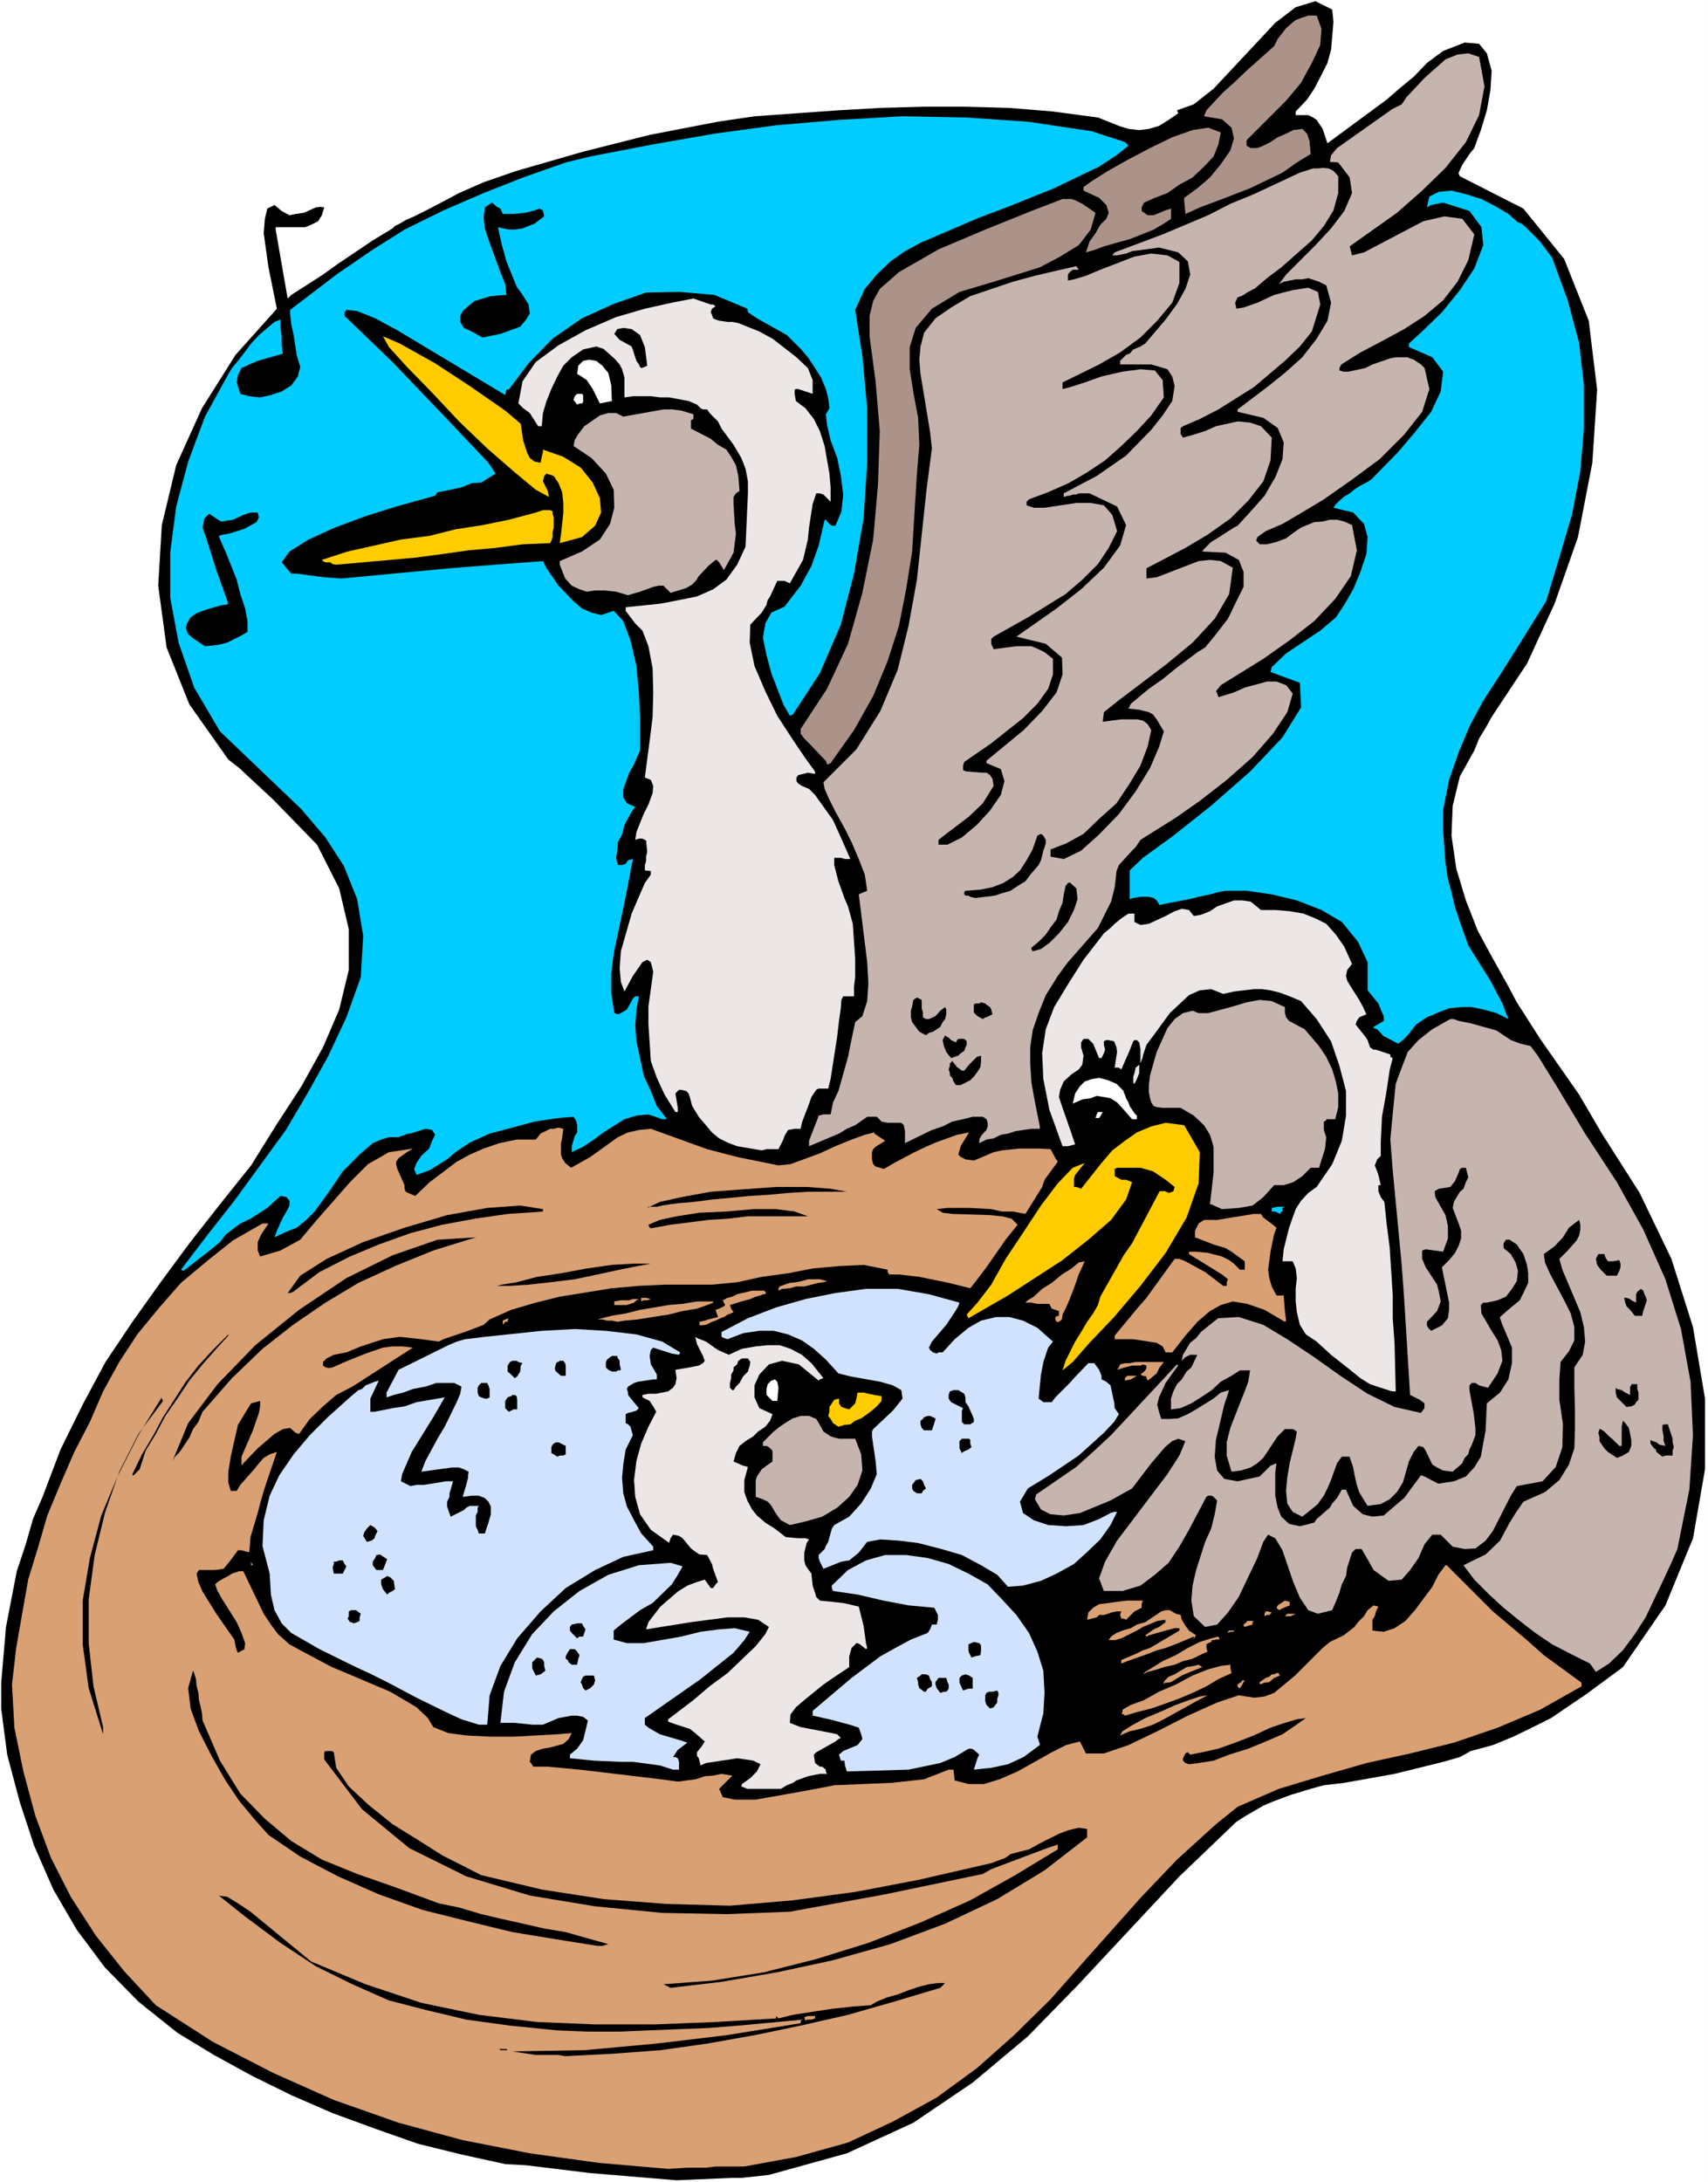 <?xml version="1.0" encoding="UTF-8" standalone="no"?>
<svg
   version="1.0"
   width="121.845mm"
   height="155.626mm"
   id="svg108"
   sodipodi:docname="Bird Hatching 1.wmf"
   xmlns:inkscape="http://www.inkscape.org/namespaces/inkscape"
   xmlns:sodipodi="http://sodipodi.sourceforge.net/DTD/sodipodi-0.dtd"
   xmlns="http://www.w3.org/2000/svg"
   xmlns:svg="http://www.w3.org/2000/svg">
  <rect width="100%" height="100%" fill="#333333" stroke="none"/>
  <sodipodi:namedview
     id="namedview108"
     pagecolor="#ffffff"
     bordercolor="#000000"
     borderopacity="0.25"
     inkscape:showpageshadow="2"
     inkscape:pageopacity="0.0"
     inkscape:pagecheckerboard="0"
     inkscape:deskcolor="#d1d1d1"
     inkscape:document-units="mm" />
  <defs
     id="defs1">
    <pattern
       id="WMFhbasepattern"
       patternUnits="userSpaceOnUse"
       width="6"
       height="6"
       x="0"
       y="0" />
  </defs>
  <path
     style="fill:#ffffff;fill-opacity:1;fill-rule:evenodd;stroke:none"
     d="M 0,588.192 H 460.515 V 0 H 0 Z"
     id="path1" />
  <path
     style="fill:#000000;fill-opacity:1;fill-rule:evenodd;stroke:none"
     d="m 182.429,587.707 -23.268,-1.939 -17.29,-2.101 -5.655,-0.323 -11.796,-2.585 -11.796,-2.909 -11.472,-4.04 -11.472,-4.201 -11.149,-4.848 -10.826,-5.333 -10.018,-5.494 -9.857,-5.979 -10.503,-8.403 -9.049,-9.211 L 20.683,520.162 14.381,509.335 9.21,497.539 5.332,485.743 1.939,472.977 0.323,460.535 v -6.948 l 1.293,-15.028 2.909,-15.028 2.424,-7.272 1.939,-6.787 2.585,-5.979 4.848,-12.766 5.979,-12.119 6.14,-11.473 7.271,-10.827 7.594,-10.665 7.756,-10.503 8.241,-10.503 8.402,-10.503 6.948,-11.15 6.625,-10.18 5.817,-10.503 4.363,-10.18 2.585,-10.665 v -10.988 l -2.585,-10.988 -5.979,-11.796 -11.796,-12.119 -9.21,-8.564 -2.909,-2.262 -10.503,-14.866 -6.14,-15.351 -2.262,-16.644 0.97,-16.321 3.878,-16.159 6.948,-15.351 9.049,-14.382 11.149,-12.443 -2.262,-11.15 -1.293,-9.211 0.323,-3.878 0.646,-2.747 1.939,-0.97 1.939,1.616 2.101,1.131 1.616,-0.323 2.262,-0.323 3.232,-1.454 1.293,-0.162 0.97,0.162 -0.646,2.101 -0.97,1.616 -1.939,0.97 -1.616,0.646 h -2.262 -1.939 -2.101 -1.616 v 0.646 l 3.232,18.583 0.97,-0.97 8.564,-5.494 4.04,-2.909 9.372,-6.302 5.332,-3.232 0.646,-0.646 1.293,-0.646 1.616,-0.97 2.262,-0.97 3.232,-1.616 4.04,-2.101 4.848,-2.585 6.625,-2.909 8.887,-3.07 17.936,-5.171 17.936,-4.525 18.421,-3.555 9.857,-1.454 22.622,-1.616 11.311,-0.646 11.796,-0.323 h 11.149 l 11.796,0.323 11.796,0.97 12.119,1.616 5.655,2.262 2.585,0.808 2.909,0.323 2.585,-0.323 2.747,-0.808 2.585,-1.616 2.585,-1.778 -0.323,-0.808 4.524,-1.616 5.332,-4.201 16.643,-17.775 5.494,-4.201 5.332,-1.616 4.524,2.262 0.323,3.232 -0.323,4.04 -0.323,3.555 -0.97,3.555 -1.616,3.232 -1.939,3.717 -1.939,2.909 -3.07,3.232 v 0.97 h 1.777 1.616 l 1.293,0.646 0.97,0.646 1.616,2.424 1.293,3.878 15.997,-11.796 3.716,-3.232 3.555,-2.909 3.555,-3.717 4.363,-3.232 5.817,-2.262 3.878,0.323 2.101,2.585 1.293,4.686 -0.323,5.171 -0.97,5.494 -1.616,5.333 -1.777,4.848 -1.293,1.616 -1.939,2.909 -0.97,2.101 v 0.323 l 0.323,0.646 17.128,8.726 10.988,13.574 6.625,16.644 2.262,18.583 -1.293,19.714 -3.878,20.037 -6.302,17.937 -7.433,16.159 -1.939,2.909 -7.594,11.473 -1.616,2.909 -1.777,2.909 -1.293,3.232 -3.878,6.948 -1.939,7.918 -0.323,8.08 1.293,8.888 2.585,8.564 3.232,8.241 4.04,7.433 3.878,6.948 2.585,4.848 6.302,9.857 10.503,15.028 6.14,10.503 10.18,15.998 8.564,17.775 5.817,18.421 3.232,19.229 v 19.068 l -3.232,18.583 -7.433,18.098 -11.472,16.644 -9.857,7.272 -9.533,6.464 -5.171,2.585 -5.009,2.424 -5.494,2.262 -5.979,1.616 -2.909,1.616 -4.524,1.293 -13.088,3.232 -13.573,2.424 -5.494,0.646 -3.555,0.97 -5.332,1.616 -2.585,0.97 -2.585,0.97 -2.262,0.97 -5.009,2.909 -2.262,1.454 -15.351,14.705 -27.469,29.41 -13.411,13.735 -14.866,12.443 -15.997,10.827 -17.936,8.241 -21.006,5.817 -7.433,0.808 h -2.747 z"
     id="path2" />
  <path
     style="fill:#d9a073;fill-opacity:1;fill-rule:evenodd;stroke:none"
     d="m 180.166,584.637 -18.744,-1.616 -18.582,-2.585 -18.097,-3.555 -17.29,-4.686 -17.451,-6.14 -16.32,-7.272 -16.32,-8.403 -15.35,-9.857 -8.564,-9.211 -7.594,-9.534 L 19.067,511.274 13.735,500.771 9.533,489.459 6.302,477.502 3.878,465.706 3.232,454.071 l 1.131,-9.857 1.616,-9.211 1.616,-9.211 2.585,-8.403 2.585,-8.888 3.555,-8.564 3.716,-8.564 4.201,-8.08 3.555,-8.241 4.363,-7.918 4.848,-7.433 5.979,-7.272 5.817,-6.625 6.948,-5.817 7.11,-5.656 7.918,-4.525 h 1.616 l -1.939,2.909 -0.97,2.101 v 1.131 1.131 l 0.646,1.616 5.494,-1.616 5.332,-2.909 4.201,-5.009 9.21,-10.503 4.848,-4.848 5.655,-3.232 6.463,-0.97 -1.616,0.97 -2.262,1.616 -0.646,0.97 v 0.646 l 0.323,1.293 1.939,4.363 v 0.97 l 0.323,0.808 0.646,0.323 1.939,0.808 3.878,-3.717 7.271,-5.494 3.555,-1.939 3.716,-1.616 4.201,-1.454 4.686,-0.97 h 5.171 l 1.293,-1.616 2.585,-1.293 h 0.97 l 1.293,-0.323 1.293,0.323 -0.323,2.585 -0.323,1.293 v 3.07 l 0.323,0.97 0.808,1.293 1.616,1.293 5.171,-2.909 7.433,-5.333 2.747,-1.293 2.909,-0.646 3.232,-0.323 15.189,5.494 8.079,2.101 9.533,1.939 1.616,0.323 3.232,-0.323 7.918,-2.909 4.201,-1.939 4.363,-1.778 3.555,-1.293 2.585,-0.646 v 0.323 l 0.97,0.646 0.97,0.646 0.97,0.646 -2.585,1.616 -0.646,0.646 -0.323,0.808 v 1.939 l 0.323,1.293 0.646,0.646 2.262,0.646 2.747,-1.616 5.494,-2.909 3.07,-1.454 2.585,-1.131 5.817,-2.101 3.232,-0.646 -2.262,3.717 -0.646,2.262 0.646,0.646 1.293,0.646 2.262,0.323 3.07,-1.293 2.262,-0.97 2.262,-0.485 4.686,-0.485 h 5.171 l 3.232,0.162 1.293,2.424 0.646,0.97 -3.555,4.848 -0.646,1.939 -4.524,7.272 -3.393,-0.646 h -2.909 l -2.909,-0.646 -5.979,-0.323 h -5.817 l -2.909,0.323 1.616,0.97 2.585,0.323 10.18,0.323 3.232,0.323 2.585,0.646 1.616,1.616 -3.232,4.04 -5.171,7.433 -3.07,4.04 -1.293,1.616 -5.817,-1.454 -7.918,-1.616 -5.494,-0.646 h -2.585 l -0.485,-0.646 v -0.646 l -6.463,-1.293 -6.625,0.323 -7.11,0.646 -6.625,1.293 -7.11,0.97 -6.625,1.454 -6.787,0.646 h -6.302 -6.463 l -6.948,0.323 -7.271,0.646 -14.058,2.262 -6.463,1.616 -6.625,1.939 -5.817,2.585 -1.616,1.454 -4.201,1.616 -6.625,2.262 -1.293,0.646 -4.686,-0.646 -5.817,-0.646 -4.524,0.646 -5.979,1.939 -3.878,1.616 -3.393,0.646 -1.939,0.97 -0.97,0.97 v 0.97 l 0.646,0.485 0.97,0.162 0.97,-0.162 4.04,-1.778 4.848,-1.939 4.686,-1.616 2.585,-0.323 h 2.585 l 2.909,0.323 -16.32,10.503 -4.363,2.262 -3.555,3.07 -3.555,3.393 -2.909,4.04 -0.97,-0.323 -1.454,-1.293 -1.939,0.323 -2.262,1.293 -2.262,1.939 -2.262,1.939 -3.878,4.04 -0.485,0.646 v -2.424 l 2.101,-4.848 0.97,-2.262 1.616,-4.686 0.323,-1.778 v -1.454 l -2.424,0.646 -1.616,2.585 -1.939,3.232 -1.939,8.564 -0.646,4.04 v 2.909 l 0.646,2.262 h 0.646 0.97 l 0.97,-1.616 3.716,-4.201 1.293,-1.616 1.293,-1.454 1.616,-0.97 1.939,-0.646 -3.232,9.534 -0.97,3.232 -0.97,3.717 -0.97,3.232 -0.97,3.232 -0.323,4.04 h -0.485 l -1.616,-0.485 h -0.97 l -1.293,1.778 -0.97,1.293 -1.616,1.939 -2.262,0.323 h -4.363 l -0.646,0.97 0.485,2.262 1.131,2.585 3.716,5.979 4.848,6.948 0.323,1.616 v 0.162 l 0.323,1.131 0.323,0.646 1.777,-0.97 0.162,-1.616 -0.97,-2.747 -1.293,-2.909 -3.878,-6.14 -1.293,-2.262 -0.646,-1.778 0.646,-0.646 1.616,-0.97 1.293,-0.646 0.97,-0.646 1.939,-0.646 h 1.131 l 5.494,11.473 1.939,2.909 1.939,2.585 3.07,2.747 3.555,1.939 7.918,4.201 3.878,1.616 11.796,5.009 3.878,2.262 3.232,1.939 3.07,2.909 1.454,2.424 4.04,1.616 4.848,0.646 6.625,0.323 h 6.14 l 11.796,-0.646 3.878,-0.323 -0.808,1.616 -1.454,1.293 -3.555,0.97 -1.939,0.323 -1.939,0.646 -1.293,0.97 -0.323,1.939 0.323,0.323 0.646,0.97 h 3.878 l 8.564,0.808 4.201,0.485 17.613,2.101 2.424,0.323 2.262,0.323 4.848,-0.646 2.424,-0.808 2.262,-0.162 2.262,-0.485 2.909,0.485 -3.555,3.555 0.97,2.262 3.232,0.646 h 5.655 l 12.765,-2.262 5.171,-0.97 3.232,-0.646 15.512,-0.646 8.726,-0.97 3.716,-1.454 2.909,-1.131 h 0.646 0.646 l 0.323,2.909 3.716,0.97 h 4.201 l 4.201,-1.293 4.848,-2.101 9.21,-5.171 3.878,-1.939 3.716,-0.97 1.616,3.232 h 4.848 l 6.625,-2.262 7.756,-3.717 8.241,-4.201 7.918,-3.555 5.817,-1.939 4.201,0.646 2.747,-0.323 2.585,-0.97 5.655,-4.686 2.585,-2.585 4.848,-4.848 1.939,-1.616 3.716,-1.778 2.909,-2.262 0.97,-1.293 1.616,-1.616 0.97,-1.616 1.616,-1.293 1.293,0.323 -0.646,1.293 -0.323,1.293 -0.646,0.97 v 0.646 0.97 1.293 l 3.07,0.323 2.909,-0.97 2.909,-1.939 2.585,-2.909 4.686,-6.302 1.616,-3.232 1.939,-2.585 h 0.323 l 12.442,12.443 9.21,7.756 4.524,4.04 10.18,7.433 v 0.97 l -11.149,6.302 -11.472,4.848 -11.796,4.04 -11.796,2.909 -11.796,2.585 -11.796,3.393 -11.796,3.555 -11.149,4.848 -5.817,4.686 -10.503,9.534 -9.857,10.342 -14.381,16.159 -9.857,11.15 -9.857,9.695 -10.018,8.888 -10.826,7.918 -11.796,6.464 -12.119,5.656 -13.896,3.878 -14.058,2.585 h -7.756 l -2.585,0.323 h -5.009 z"
     id="path3" />
  <path
     style="fill:#000000;fill-opacity:1;fill-rule:evenodd;stroke:none"
     d="m 152.374,554.258 -1.777,-0.323 h -6.14 l -6.302,-0.97 19.39,-0.323 19.39,-1.778 18.905,-2.262 20.036,-3.232 v -0.646 l 0.646,-0.323 -17.451,1.616 -8.079,0.646 -8.241,0.323 -7.918,0.323 -7.756,0.323 h -8.564 l -8.241,-0.323 -12.765,-1.293 -11.796,-1.616 -10.826,-2.585 -10.018,-2.585 -9.857,-4.363 -9.857,-4.848 -9.533,-6.302 -9.533,-7.11 -7.11,-5.656 H 58.655 l 2.585,0.323 2.909,1.778 3.393,2.262 16.32,13.412 14.704,6.14 15.027,5.009 15.512,3.232 15.674,1.939 15.674,0.646 h 15.997 l 16.482,-0.646 16.32,-0.97 v -0.646 -0.323 0.323 l 0.646,0.646 3.878,-0.97 10.503,-1.616 5.979,-0.646 4.524,-0.323 1.616,-0.97 2.747,-1.131 2.909,-0.808 2.909,-1.131 2.909,-0.97 2.585,-0.646 2.424,-0.323 h 1.939 l -0.646,0.646 -0.646,0.646 -12.442,3.717 -12.442,3.555 -12.765,2.909 -12.442,2.585 -12.765,2.262 -12.604,1.778 -13.088,0.97 z"
     id="path4" />
  <path
     style="fill:#000000;fill-opacity:1;fill-rule:evenodd;stroke:none"
     d="m 136.539,552.642 h -0.97 -0.646 l -0.323,-0.323 h 0.97 0.97 l 0.323,0.323 z"
     id="path5" />
  <path
     style="fill:#d9a073;fill-opacity:1;fill-rule:evenodd;stroke:none"
     d="m 217.169,544.724 -0.323,-0.97 0.97,-0.323 h 0.97 0.97 v 0.323 0.323 l -0.97,0.323 h -0.646 -0.646 z"
     id="path6" />
  <path
     style="fill:#000000;fill-opacity:1;fill-rule:evenodd;stroke:none"
     d="m 180.813,535.836 -1.939,-0.97 13.088,-0.97 14.058,-2.262 14.058,-3.555 14.058,-4.363 14.058,-5.494 13.411,-5.979 12.119,-6.787 11.472,-6.948 v -1.293 l -2.909,0.97 -15.027,5.656 -2.262,1.293 -26.338,5.494 -25.692,4.686 -16.805,0.646 -17.613,-0.323 -18.097,-1.778 -17.613,-2.909 -17.128,-5.171 -15.351,-7.595 L 97.597,487.682 87.417,474.27 v -1.939 l 0.323,-0.323 h 1.777 l 0.485,0.323 0.646,4.201 3.393,5.009 5.171,4.848 6.625,5.332 6.787,4.201 6.625,4.201 10.503,5.333 16.32,3.878 16.643,2.585 16.805,1.293 17.29,0.485 16.966,-1.454 16.805,-2.262 16.966,-3.232 19.713,-4.525 1.293,-0.485 1.293,-0.485 1.293,-0.485 1.293,-0.97 2.424,-0.646 2.585,-0.646 2.909,-1.616 2.585,-1.293 2.585,-1.293 2.585,-0.97 2.747,-0.646 2.262,0.323 v 0.97 1.293 l -11.472,8.888 -12.765,7.756 -14.058,6.625 -14.704,5.494 -15.512,4.363 -15.027,3.232 -15.027,2.585 z"
     id="path7" />
  <path
     style="fill:#000000;fill-opacity:1;fill-rule:evenodd;stroke:none"
     d="m 161.099,524.525 -11.149,-1.778 -11.796,-1.939 -11.957,-2.909 -12.28,-3.07 -11.796,-4.201 -10.988,-4.848 -10.18,-5.333 -8.564,-5.817 -3.878,-4.363 -4.04,-4.848 -3.878,-5.817 -3.555,-6.302 -3.393,-6.625 -2.262,-6.14 -0.646,-5.494 1.293,-4.686 0.323,0.646 0.485,1.616 0.162,1.778 0.485,1.939 0.162,1.939 0.485,1.939 0.323,1.616 0.162,1.939 4.686,10.827 5.494,8.888 6.625,6.787 7.11,5.979 8.241,5.009 9.533,3.878 10.18,3.555 11.796,4.363 5.494,1.131 5.979,1.778 5.494,1.293 5.817,1.293 5.655,1.293 5.817,0.97 5.655,1.616 5.817,1.616 -1.616,0.485 z"
     id="path8" />
  <path
     style="fill:#ece7e6;fill-opacity:1;fill-rule:evenodd;stroke:none"
     d="m 201.495,482.188 -1.616,-0.646 0.162,-0.646 2.262,-1.616 1.131,-1.131 0.646,-0.646 0.97,-1.939 -1.939,-0.97 -2.101,-0.323 -2.262,-0.323 -1.939,0.323 -2.262,0.323 -4.201,0.646 -1.454,0.646 -0.485,-1.939 -0.485,-0.646 v -0.97 l 1.293,-1.616 0.808,-1.293 -2.585,-2.262 -1.454,-1.131 -3.555,-1.131 -2.262,-0.808 v -0.646 l 6.787,-5.171 4.363,-3.717 4.848,-3.555 7.594,-7.272 2.585,-3.232 0.97,-1.939 -2.909,-1.939 -3.716,-0.646 h -4.524 l -9.857,1.293 -12.119,1.939 0.646,-1.939 3.232,-4.201 4.686,-4.04 2.585,-1.616 2.585,-0.97 2.101,-0.646 1.616,2.262 h 0.646 l 0.646,-0.97 0.646,-0.646 -1.293,-3.555 -0.323,-1.293 -1.293,-2.424 -2.101,-0.162 -0.97,-0.646 -1.293,-0.97 -2.262,-2.747 -0.97,-0.646 -1.616,-0.323 -0.646,0.97 -0.323,0.97 v 0.323 l -5.009,-3.555 -2.909,-4.201 -1.293,-4.686 -0.323,-4.525 0.646,-5.171 1.293,-4.686 1.939,-4.525 2.101,-4.04 -0.808,-1.454 -0.97,-1.454 -1.939,-0.97 v -0.646 l 1.616,-0.323 h 2.101 l 3.232,-0.646 1.293,-0.97 0.646,-0.97 0.323,-1.616 -0.323,-2.262 3.878,-0.646 2.424,-0.485 1.131,-0.646 0.485,-0.646 -0.485,-1.293 -1.616,-3.232 -0.485,-1.939 0.485,0.323 2.424,0.97 3.232,2.262 2.909,1.293 3.555,-1.616 3.716,-0.646 3.232,-0.323 h 3.232 l 2.909,0.97 3.07,1.616 2.585,2.262 3.232,4.04 -0.97,0.323 -0.323,0.323 -5.332,-4.363 -4.524,-0.97 -3.555,0.97 -2.585,2.747 -1.293,2.909 v 3.232 l 1.293,2.909 3.555,1.616 -0.646,1.778 -1.293,1.616 -1.939,1.293 -1.293,1.293 -2.101,1.293 -1.616,1.293 -0.97,1.939 -0.646,2.262 2.585,1.131 1.293,0.323 -0.97,3.555 v 3.232 l 0.808,2.262 1.293,2.424 1.293,1.616 2.262,1.939 2.585,1.616 2.909,2.262 3.393,0.323 h 1.939 l 0.97,0.323 -0.646,0.97 -0.646,2.585 v 1.131 0.97 l 0.323,1.293 0.646,0.97 0.97,1.293 0.323,3.232 0.646,1.939 0.323,1.131 0.97,0.97 6.302,0.646 4.201,0.97 1.293,5.171 0.646,4.686 0.323,1.293 -0.323,0.323 -1.616,-1.293 -0.646,-0.323 h -0.323 l -1.293,1.293 -0.646,2.262 v 2.909 l -4.363,2.909 -2.585,1.778 -5.171,4.201 -2.262,1.939 -1.454,1.939 -0.162,2.262 2.909,1.131 8.402,1.616 1.454,0.323 0.97,0.97 -0.646,0.323 -0.808,0.646 -5.171,2.909 -0.646,0.646 0.323,2.262 1.293,0.97 h 0.646 l 0.97,0.808 v 0.485 l 0.323,0.646 h -1.939 l -3.232,0.646 -3.07,1.131 -0.97,0.646 -1.616,0.646 -1.616,0.97 z"
     id="path9" />
  <path
     style="fill:#d1e2ff;fill-opacity:1;fill-rule:evenodd;stroke:none"
     d="m 228.318,477.502 -0.485,-1.616 -0.162,-1.293 h -0.97 l -0.485,-1.616 1.131,-0.97 3.878,-1.616 1.293,-1.616 -0.323,-1.293 -0.646,-1.778 -1.939,-0.646 -5.979,-1.616 -1.616,-0.323 -1.293,-0.323 -1.616,-0.323 v -1.293 l 10.503,-8.888 7.756,-5.817 4.04,-2.262 4.201,-2.262 4.524,-1.778 0.646,-0.97 0.485,-1.293 h 0.323 0.97 l 0.323,-1.293 v -1.293 l -0.97,-1.939 -6.948,-0.646 -6.787,-1.293 -6.948,-1.616 -6.625,-0.97 -0.323,-0.808 v -0.646 l 4.363,-4.201 4.848,-2.585 5.171,-1.454 h 5.655 l 5.817,0.808 5.655,1.616 5.332,2.585 5.171,2.909 3.878,4.04 3.878,4.201 3.393,4.848 2.262,5.009 1.616,5.171 0.323,5.979 -0.323,5.494 -1.616,6.302 0.646,1.939 v 0.323 l -4.363,3.232 -4.201,1.939 -4.524,0.97 -4.686,0.485 0.97,-3.07 0.485,-0.97 -1.454,-1.293 -0.646,-0.323 h -0.646 l -0.646,0.323 -3.232,1.939 -3.878,1.616 -8.564,1.778 -4.848,0.162 z"
     id="path10" />
  <path
     style="fill:#d1e2ff;fill-opacity:1;fill-rule:evenodd;stroke:none"
     d="m 181.459,477.017 -3.555,-1.131 -7.271,-0.97 h -3.232 l -7.271,-0.323 -6.463,-0.646 v -0.97 l 1.939,-1.616 1.616,-2.262 0.323,-1.293 0.323,-1.293 0.646,-2.747 -1.293,-0.97 -1.616,-0.323 h -1.616 l -1.616,0.323 -1.777,0.323 -4.201,1.778 h -2.909 l -4.686,-0.485 h -3.878 l 0.97,-8.403 2.909,-7.918 4.686,-7.595 5.817,-6.14 6.948,-5.494 7.756,-4.363 8.241,-2.585 8.564,-0.646 3.232,0.97 -1.293,2.262 -1.616,2.585 -5.171,5.009 -3.393,1.939 -5.171,3.878 -1.939,1.616 v 2.424 l 3.555,0.97 h 4.524 l 10.18,-1.778 5.171,-1.293 5.009,-0.646 4.201,-0.323 4.04,0.97 -1.454,2.262 -2.909,3.393 -8.887,7.11 -15.027,10.503 v 1.778 l 0.97,0.808 3.07,1.778 5.494,1.616 1.939,0.646 -2.585,1.939 -1.293,1.939 h 0.323 0.323 l 0.646,0.323 0.323,0.97 v 2.101 z"
     id="path11" />
  <path
     style="fill:#000000;fill-opacity:1;fill-rule:evenodd;stroke:none"
     d="m 320.583,475.563 -0.97,-0.323 -0.646,-0.646 v -0.646 l 0.323,-0.646 0.323,-0.646 0.646,-0.323 0.323,0.323 0.323,0.323 3.232,-0.646 4.363,-0.97 4.524,-1.616 5.009,-1.939 4.524,-2.101 3.878,-1.293 3.232,-0.97 2.424,-0.323 -2.747,1.939 -3.555,2.424 -4.524,1.939 -4.686,1.939 -5.171,1.616 -4.201,1.616 -4.04,0.646 z"
     id="path12" />
  <path
     style="fill:#d9a073;fill-opacity:1;fill-rule:evenodd;stroke:none"
     d="m 302.001,467.806 0.646,-1.131 2.585,-1.616 3.555,-1.939 3.878,-1.616 4.363,-1.939 3.555,-1.293 2.909,-0.97 2.101,-0.323 -3.07,1.616 -2.909,1.616 -2.909,1.616 -2.909,1.616 -2.909,1.454 -3.393,1.131 -2.909,0.646 z"
     id="path13" />
  <path
     style="fill:#000000;fill-opacity:1;fill-rule:evenodd;stroke:none"
     d="m 27.792,467.483 -3.878,-12.443 -1.616,-11.796 v -11.796 l 1.939,-11.473 3.07,-11.473 4.524,-10.827 5.494,-10.827 6.302,-10.18 v 0.323 l 0.323,0.646 -6.625,8.888 -5.171,10.18 -3.878,11.15 -2.747,11.311 -1.616,11.958 v 11.796 l 1.293,11.635 2.585,10.988 v 0.97 z"
     id="path14" />
  <path
     style="fill:#d1e2ff;fill-opacity:1;fill-rule:evenodd;stroke:none"
     d="m 129.106,464.898 -4.686,-1.454 -4.201,-1.939 -7.918,-3.878 -7.918,-4.201 -4.201,-2.101 -4.201,-1.939 -9.857,-4.848 -4.201,-2.424 -3.393,-1.939 -2.585,-2.585 -1.939,-3.555 -0.97,-4.201 -0.323,-5.656 -1.939,-7.433 0.323,-6.948 1.616,-6.625 2.585,-5.494 3.878,-5.656 4.363,-5.171 4.848,-4.848 6.302,-5.656 1.939,-1.616 0.97,-0.323 0.97,-0.97 2.424,-0.97 1.131,-0.323 -2.262,4.848 v 0.97 1.293 1.293 h 1.131 l 4.848,-0.97 3.232,-0.485 3.232,-1.131 7.594,-1.293 -3.07,5.332 -5.817,9.372 -2.585,5.979 -0.323,1.939 1.293,0.646 1.293,0.646 1.616,-0.323 H 114.24 l 2.101,-0.323 3.878,-0.646 h 1.939 l -0.646,2.262 -0.323,0.97 v 0.97 l -0.646,1.293 v 1.293 l 0.323,0.97 0.646,1.778 1.939,-0.97 1.616,-0.808 0.646,-0.646 0.97,-0.485 h 1.131 1.293 l -0.323,0.485 v 1.131 l -0.485,0.97 v 2.909 l 0.485,0.97 0.323,0.97 h 1.616 l 0.97,-2.909 0.646,-2.262 v -2.101 l -0.646,-1.293 -0.97,-0.97 -1.616,-0.646 h -1.939 l -2.424,0.323 0.97,-3.232 0.485,-1.939 v -0.646 l 0.162,-0.97 -1.293,-0.646 -1.293,-0.485 h -1.939 l -3.555,0.485 -4.686,0.646 1.131,-2.909 3.232,-5.979 1.939,-3.232 3.232,-6.625 0.97,-2.262 0.323,-1.939 -1.939,-0.97 h -2.262 -2.585 l -2.909,0.97 -3.393,0.646 -2.585,0.97 -2.585,0.646 -1.939,0.646 v -1.293 l 3.232,-6.14 13.411,-6.625 2.262,-0.97 2.262,-0.646 5.332,-0.646 15.351,-1.616 8.887,-0.485 8.402,0.485 8.241,0.97 6.948,1.939 4.848,2.909 -0.323,0.646 -1.939,-0.323 -4.04,-1.293 -0.97,-0.323 -0.646,0.646 -0.323,1.616 0.323,2.262 0.485,0.808 0.485,0.808 0.646,1.131 v 1.293 h -0.97 l -4.201,0.646 -0.97,0.323 -1.616,0.97 -0.323,0.646 0.323,0.97 v 0.646 l 1.293,1.616 1.616,1.939 -0.646,0.646 -0.97,0.323 -1.293,0.323 -0.646,0.323 v 2.424 l 0.646,0.323 0.646,0.646 0.646,2.262 -1.939,3.878 -0.646,4.04 -0.323,3.555 0.323,4.201 0.97,3.555 1.939,3.717 1.939,3.555 3.232,3.555 v 0.97 l -8.079,1.778 -7.594,3.555 -7.918,4.848 -6.787,6.302 -6.302,7.272 -4.524,7.433 -2.909,7.918 -0.646,7.918 z"
     id="path15" />
  <path
     style="fill:#d9a073;fill-opacity:1;fill-rule:evenodd;stroke:none"
     d="m 303.293,462.474 -0.323,-0.323 -0.646,-0.323 0.323,-0.323 v -0.646 l 2.262,-1.293 3.555,-1.293 4.04,-2.262 4.524,-1.939 4.524,-2.424 4.04,-1.616 3.555,-0.97 2.585,-0.323 v 0.97 l 0.323,1.293 -3.555,1.616 -3.232,1.939 -3.716,1.778 -3.878,1.616 -3.555,1.293 -3.716,1.293 -3.878,0.97 z"
     id="path16" />
  <path
     style="fill:#000000;fill-opacity:1;fill-rule:evenodd;stroke:none"
     d="m 266.937,460.535 -0.97,-0.97 -0.323,-0.97 v -0.97 -0.646 l 0.323,-0.646 0.646,-0.323 h 0.97 l 1.293,-0.323 0.323,0.646 v 0.646 l -0.323,0.97 v 0.97 l -0.97,1.293 z"
     id="path17" />
  <path
     style="fill:#000000;fill-opacity:1;fill-rule:evenodd;stroke:none"
     d="m 253.526,456.333 -0.97,-1.293 -0.323,-0.97 v -0.646 l 0.808,-1.131 h 0.808 0.323 0.323 0.646 l 0.323,1.131 0.323,0.646 v 0.485 0.646 l -0.323,0.485 -0.323,0.323 h -0.646 z"
     id="path18" />
  <path
     style="fill:#000000;fill-opacity:1;fill-rule:evenodd;stroke:none"
     d="m 249.163,456.01 -1.293,-0.97 -0.323,-0.97 v -0.646 l -0.323,-1.131 0.97,-0.646 0.323,-0.323 h 0.323 0.323 0.485 l 0.808,0.323 0.323,0.97 0.485,0.808 v 0.162 0.97 l -1.131,0.646 -0.485,0.808 z"
     id="path19" />
  <path
     style="fill:#000000;fill-opacity:1;fill-rule:evenodd;stroke:none"
     d="m 157.868,455.687 -0.646,-0.646 -0.323,-0.97 -0.323,-0.646 0.323,-0.808 0.323,-0.646 0.646,-0.323 h 0.97 1.293 l 0.323,1.293 -0.323,1.131 -0.97,0.97 z"
     id="path20" />
  <path
     style="fill:#000000;fill-opacity:1;fill-rule:evenodd;stroke:none"
     d="m 259.666,455.687 -0.97,-2.101 v -1.293 l 0.646,-0.646 0.97,-0.323 0.97,0.323 0.97,0.646 v 1.293 1.616 H 261.12 Z"
     id="path21" />
  <path
     style="fill:#d9a073;fill-opacity:1;fill-rule:evenodd;stroke:none"
     d="m 333.994,455.041 -0.323,-0.485 v -0.485 l 0.646,-0.485 0.323,-0.162 0.323,-0.485 h 0.646 l -0.323,0.485 -0.323,0.646 -0.646,0.97 z"
     id="path22" />
  <path
     style="fill:#d9a073;fill-opacity:1;fill-rule:evenodd;stroke:none"
     d="m 339.65,454.071 v -0.485 -0.162 l 1.616,-1.131 0.97,-0.323 0.646,-0.646 h 0.646 l 0.646,-0.323 h 0.646 v 0.323 l 0.323,0.323 -1.616,0.646 -1.293,1.131 -1.293,0.162 z"
     id="path23" />
  <path
     style="fill:#d9a073;fill-opacity:1;fill-rule:evenodd;stroke:none"
     d="m 313.796,454.071 v -0.485 -0.162 l 0.323,-0.485 0.97,-0.97 1.616,-0.646 1.616,-0.97 1.616,-0.97 1.939,-0.323 1.293,-0.323 0.97,0.646 -3.232,1.293 -2.262,0.97 -1.616,0.97 -1.293,0.808 -0.97,0.162 h -0.485 -0.162 z"
     id="path24" />
  <path
     style="fill:#000000;fill-opacity:1;fill-rule:evenodd;stroke:none"
     d="m 144.456,451.647 -0.646,-1.293 -0.323,-0.646 v -0.646 -0.97 l 1.293,-1.293 1.293,0.323 0.323,0.323 0.323,0.646 v 0.97 l 0.323,1.293 -1.293,0.97 z"
     id="path25" />
  <path
     style="fill:#d9a073;fill-opacity:1;fill-rule:evenodd;stroke:none"
     d="m 308.141,451.324 0.646,-0.646 2.101,-1.293 2.585,-1.616 3.555,-1.616 3.232,-1.939 3.232,-1.616 3.07,-0.97 1.939,-0.485 0.323,0.808 h -0.97 l -0.646,0.162 h -0.485 l -0.162,0.485 -0.808,0.323 -0.485,0.323 v 0.97 l 0.323,0.97 -2.101,0.97 -1.939,0.97 -2.585,0.646 -2.262,0.97 -2.909,0.646 -1.939,0.646 -2.424,0.646 z"
     id="path26" />
  <path
     style="fill:#c6b4af;fill-opacity:1;fill-rule:evenodd;stroke:none"
     d="m 430.299,450.678 -1.616,-2.262 -5.171,-2.585 -5.009,-2.585 -4.524,-3.07 -4.201,-3.232 -4.363,-3.555 -3.878,-3.555 -4.04,-4.04 -2.909,-3.878 5.979,-2.909 3.878,-3.717 2.585,-4.848 1.616,-2.585 2.101,-3.07 5.817,-2.585 3.878,-3.232 2.585,-4.201 1.454,-4.363 0.162,-5.171 v -5.333 l -0.162,-5.817 v -5.494 l 2.262,-3.393 0.646,-3.555 -0.323,-3.878 -0.97,-4.04 -4.848,-11.473 -0.808,-2.909 0.97,-0.97 1.293,-1.293 2.424,-2.747 0.646,-1.293 0.323,-1.616 v -1.293 l -0.323,-1.293 -1.293,0.97 -1.454,1.131 -1.616,2.585 -2.262,2.424 -2.909,2.101 0.323,2.262 1.293,2.909 3.878,7.272 1.777,3.555 0.97,3.717 v 3.555 l -1.454,2.909 -2.262,2.909 -0.323,4.686 v 5.494 l 0.97,6.625 -0.162,6.14 -1.777,5.333 -3.555,3.878 -6.948,1.293 -1.616,2.585 -4.848,9.534 -1.939,2.585 -2.747,2.101 -2.909,0.162 -3.232,-0.646 -3.232,-3.232 h -2.262 l -2.101,2.585 -1.616,3.717 -2.262,3.232 -2.262,2.585 -3.555,0.323 -4.04,-2.909 -1.616,-2.909 -1.616,-2.747 h -1.616 l -0.97,0.97 -1.293,4.04 -0.323,2.262 -1.131,2.262 -0.646,2.262 -0.97,2.424 -0.97,2.262 -3.878,0.97 -2.585,-0.97 -2.262,-3.393 -1.777,-4.201 -2.909,-8.564 -1.939,-3.232 -1.939,-0.97 -1.293,1.939 -1.616,4.363 -5.009,10.503 -2.909,4.201 -2.909,3.232 -3.232,0.646 -3.07,-2.909 -0.646,-4.201 0.323,-4.04 0.97,-4.201 2.424,-7.595 1.616,-3.555 0.97,-3.878 0.646,-3.717 -0.97,-0.97 -0.485,-0.323 h -0.97 l -0.485,0.323 -4.686,8.888 -2.585,4.525 -2.909,4.363 -3.716,3.232 -3.878,2.909 -4.848,1.454 h -5.009 l -1.293,-3.393 1.616,-4.525 3.232,-5.656 13.573,-17.937 3.232,-5.009 1.616,-3.878 -1.939,-0.646 -1.616,0.646 -1.939,1.616 -3.716,4.363 -5.171,6.787 -5.817,3.232 -8.241,3.393 -4.363,0.646 -3.555,-0.323 -2.585,-1.293 -1.616,-2.747 0.323,-1.293 10.826,-7.433 4.848,-4.363 4.524,-4.201 17.774,-19.068 0.323,0.323 -0.97,1.293 -2.424,3.393 -1.777,3.878 -0.485,1.939 0.485,1.939 0.646,1.939 h 2.262 l 2.262,-0.162 2.585,-1.131 2.262,-1.293 4.686,-2.909 1.939,-1.616 2.262,-0.646 -1.293,3.878 -2.262,9.534 -0.323,4.525 0.646,3.717 1.939,2.262 3.555,0.646 5.979,-1.293 2.909,-2.909 1.616,-0.646 -0.323,2.585 v 6.14 l 0.646,3.232 0.97,2.424 2.101,1.939 2.909,0.646 3.878,-0.97 0.646,-0.97 3.555,-3.07 0.646,-1.131 1.293,-1.454 1.293,-2.262 h 1.131 l 1.939,4.363 2.585,2.262 2.585,0.646 3.07,-0.323 2.424,-2.101 3.07,-2.585 4.524,-6.14 0.97,0.323 3.716,1.939 4.201,-0.646 3.232,-1.293 2.262,-2.424 1.777,-2.909 0.646,-3.555 0.646,-3.555 0.323,-7.272 3.555,-2.909 2.262,-3.555 0.97,-4.363 v -2.262 -1.939 l -2.585,-6.14 -0.646,-1.778 v -0.323 l 2.585,-2.262 2.747,-2.262 1.131,-2.262 1.131,-2.424 v -2.585 l -0.323,-2.262 -0.97,-2.909 -1.777,-2.585 -1.939,-1.293 h -0.97 l -0.646,0.97 v 1.293 l 1.939,1.616 1.293,2.262 0.646,2.262 -0.323,2.747 -1.293,2.101 -1.616,2.101 -2.262,0.97 -2.909,0.646 h -0.97 l -0.646,0.646 0.162,2.262 2.747,4.686 1.616,2.585 0.97,2.585 0.323,2.909 -1.293,3.393 -2.585,3.878 -1.293,-0.323 -1.131,-0.323 -0.97,-0.646 h -0.97 l -0.646,0.646 v 1.293 l 1.131,6.14 0.485,4.04 v 1.939 l -0.97,2.585 -0.646,1.293 -0.323,1.293 -0.97,0.97 -0.646,1.454 -2.585,2.262 -2.585,-0.323 -1.616,-0.808 -1.293,-0.808 -1.777,-3.717 -0.646,-0.97 -1.293,-0.323 -1.293,1.616 -1.293,2.585 -1.616,5.656 -1.616,2.585 -1.939,1.939 -2.424,1.293 -3.555,0.485 -1.293,-2.101 -0.97,-1.616 -0.646,-1.939 -0.646,-2.909 -0.323,-1.778 -0.97,-2.909 h -2.101 l -1.293,1.778 -1.616,4.525 -0.97,2.262 -0.97,1.939 -1.616,2.262 -1.939,1.616 -2.262,1.778 -2.585,-1.293 -1.454,-2.262 -0.323,-3.393 0.323,-3.555 0.646,-3.878 1.616,-6.625 0.323,-1.939 -0.97,-0.646 h -0.97 -0.646 -0.646 l -1.939,1.939 -1.293,1.939 -1.293,1.939 -1.293,1.939 -1.616,1.454 -1.777,1.131 -2.585,0.808 -2.585,0.323 -1.293,-4.363 v -3.555 l 0.97,-3.878 2.585,-6.625 1.293,-3.232 0.97,-2.585 0.485,-3.07 h -2.747 l -2.262,1.454 -2.909,1.616 -2.424,2.262 -2.909,1.939 -2.585,1.616 -2.909,1.293 -2.585,0.323 v -2.909 l 0.646,-1.939 0.97,-1.939 1.293,-1.293 1.293,-2.101 1.293,-1.131 1.616,-3.393 h -1.939 l -1.293,0.646 -0.97,0.97 0.323,-1.616 1.939,-3.232 1.616,-1.293 1.293,-1.616 3.393,-2.747 1.293,-0.97 5.494,-0.323 6.625,2.101 6.463,3.878 7.271,4.848 7.271,5.171 7.11,4.686 7.271,3.555 7.11,1.616 0.97,-1.293 v -1.293 l -1.293,-0.97 -2.585,-1.293 -1.616,-26.178 -0.646,-8.888 -2.424,-25.531 -0.646,-8.241 0.485,-5.171 0.97,-9.857 1.616,-4.363 1.616,-4.201 2.909,-3.232 3.716,-2.909 4.848,-2.747 h 0.97 l 1.293,0.485 3.232,0.646 6.948,1.939 3.878,2.585 2.585,0.97 2.747,0.646 1.939,2.585 5.494,8.888 7.271,12.119 8.564,13.089 7.11,12.766 5.979,13.412 4.201,13.412 2.585,14.22 0.646,14.382 -0.97,14.705 -3.232,15.998 -1.616,3.717 -2.101,4.525 -4.848,10.18 -2.909,4.525 -3.232,4.363 -3.716,3.555 z"
     id="path27" />
  <path
     style="fill:#000000;fill-opacity:1;fill-rule:evenodd;stroke:none"
     d="m 154.151,448.739 -0.808,-0.646 -0.323,-0.646 -0.485,-0.323 v -0.646 l 0.485,-0.97 0.646,-0.97 h 0.485 0.808 l 0.646,0.646 0.646,0.97 -0.323,0.97 -0.323,1.616 h -0.97 z"
     id="path28" />
  <path
     style="fill:#d9a073;fill-opacity:1;fill-rule:evenodd;stroke:none"
     d="m 302.324,448.415 v -0.97 l 3.878,-1.616 1.939,-0.97 1.939,-0.646 7.918,-4.686 v -0.646 h -1.293 l -2.424,0.646 -1.131,0.323 -3.393,0.97 -0.646,0.323 -0.323,-0.323 2.262,-1.616 1.454,-0.646 1.777,-1.293 -0.162,-0.646 -2.101,0.323 -3.878,1.616 -1.616,0.97 -4.201,2.101 -1.777,0.485 h -1.616 l 0.646,-0.97 1.454,-0.97 1.616,-0.646 2.262,-0.646 1.616,-0.97 2.262,-0.646 4.363,-2.909 1.131,-0.323 h 1.131 l 1.616,0.97 1.293,0.323 0.323,1.293 0.97,1.616 0.97,1.293 1.939,1.293 -0.323,0.323 -0.323,0.808 v -0.808 l -4.201,1.778 -3.393,1.293 -2.424,0.646 -2.424,0.97 -5.494,1.939 z"
     id="path29" />
  <path
     style="fill:#000000;fill-opacity:1;fill-rule:evenodd;stroke:none"
     d="m 261.928,446.799 -0.646,-1.293 -0.162,-0.646 v -0.646 -0.97 l 1.454,-0.646 1.454,0.323 0.323,0.323 0.162,0.485 v 1.131 l -0.162,1.293 -1.454,0.323 z"
     id="path30" />
  <path
     style="fill:#000000;fill-opacity:1;fill-rule:evenodd;stroke:none"
     d="m 155.606,441.629 -1.454,-1.454 -0.485,-0.646 v -0.97 l 0.485,-0.646 1.454,-0.323 h 1.293 l 0.323,0.646 0.646,0.97 -0.323,0.97 -0.323,0.97 h -0.97 z"
     id="path31" />
  <path
     style="fill:#d9a073;fill-opacity:1;fill-rule:evenodd;stroke:none"
     d="m 331.086,440.174 v -0.323 l 0.323,-0.323 h 0.646 0.646 v 0.323 h -0.323 -0.646 z"
     id="path32" />
  <path
     style="fill:#d9a073;fill-opacity:1;fill-rule:evenodd;stroke:none"
     d="m 335.61,438.558 -0.323,-0.323 v -0.323 l 0.808,-0.646 0.162,-0.323 h 0.323 1.454 l -0.323,0.323 v 0.646 l -1.131,0.323 z"
     id="path33" />
  <path
     style="fill:#000000;fill-opacity:1;fill-rule:evenodd;stroke:none"
     d="m 95.335,437.589 -0.646,-0.323 h -0.323 l -0.646,-0.97 0.323,-0.646 v -0.97 -0.323 l 0.646,-0.323 h 0.323 0.97 l 1.293,0.97 -0.323,0.97 v 0.97 l -0.646,0.323 z"
     id="path34" />
  <path
     style="fill:#d9a073;fill-opacity:1;fill-rule:evenodd;stroke:none"
     d="m 293.114,436.619 0.323,-1.939 1.293,-1.293 1.616,-0.97 2.585,-0.323 2.262,-0.323 2.747,-0.323 h 2.262 1.939 l -0.323,0.97 v 0.97 l -0.646,0.323 -0.646,0.323 -0.646,0.323 -0.323,0.323 -0.97,0.97 -0.97,0.97 -0.646,-0.323 h -0.646 l -0.323,-0.97 0.323,-0.97 h -1.293 l -1.454,0.323 -0.808,0.323 -1.131,0.323 h -1.293 l -0.646,0.646 -1.293,0.323 z"
     id="path35" />
  <path
     style="fill:#d9a073;fill-opacity:1;fill-rule:evenodd;stroke:none"
     d="m 347.083,435.65 h -0.323 -0.323 l 0.646,-0.646 h 0.646 0.323 1.293 l -1.293,0.646 z"
     id="path36" />
  <path
     style="fill:#d9a073;fill-opacity:1;fill-rule:evenodd;stroke:none"
     d="m 340.943,435.65 v -0.323 -0.323 l 0.323,-0.646 h 0.323 0.323 l 0.97,0.323 -0.323,0.323 -0.323,0.323 h -0.646 z"
     id="path37" />
  <path
     style="fill:#d9a073;fill-opacity:1;fill-rule:evenodd;stroke:none"
     d="m 344.821,434.034 -0.323,-0.323 -0.323,-0.323 0.323,-0.646 0.97,-0.646 0.97,-0.646 1.293,0.323 v 0.323 0.646 l -1.616,0.646 z"
     id="path38" />
  <path
     style="fill:#000000;fill-opacity:1;fill-rule:evenodd;stroke:none"
     d="m 104.383,429.832 -1.131,-1.454 -0.485,-1.293 v -1.293 l 1.131,-0.646 0.485,-0.323 0.808,0.323 0.97,0.97 0.323,2.262 -0.646,0.485 -0.323,0.162 -0.646,0.323 z"
     id="path39" />
  <path
     style="fill:#d1e2ff;fill-opacity:1;fill-rule:evenodd;stroke:none"
     d="m 271.785,427.732 -2.909,-3.232 -4.363,-2.585 -5.171,-2.747 -5.494,-1.616 -6.302,-1.616 -5.171,-0.646 -5.009,-0.323 -3.555,0.646 -2.262,2.909 -2.585,2.101 -2.101,0.323 -4.848,1.939 -0.97,-1.939 -0.323,-0.97 v -0.808 l 0.646,-0.646 0.97,-0.97 0.323,-0.808 0.646,-1.131 0.97,-3.555 0.646,-0.97 4.04,-2.262 3.232,-3.555 2.585,-4.04 1.616,-3.878 -0.323,-3.555 -0.97,-6.625 v -1.293 l 0.323,-0.646 5.332,-5.009 2.585,-3.232 -0.323,-2.262 -2.262,-1.293 -3.393,-0.97 -8.079,-1.454 -3.232,-0.808 -3.393,-3.717 -3.232,-2.909 -3.232,-2.262 -3.716,-1.616 -3.878,-0.97 h -3.878 l -4.363,0.646 -4.201,1.616 -0.97,-0.323 -0.646,-0.323 v -1.293 l 7.11,-3.717 7.594,-2.909 7.918,-2.262 8.079,-1.616 8.241,-1.131 h 8.564 l 8.402,1.454 8.241,2.262 -0.323,0.97 -0.97,1.616 -2.262,3.393 -3.878,4.525 -0.808,1.616 0.323,0.646 0.808,0.646 0.97,0.323 0.485,-0.323 h 1.131 l 3.232,-3.555 3.716,-3.07 3.393,-1.939 4.04,-0.97 h 3.555 l 3.716,0.97 3.878,1.939 4.201,3.717 -1.293,1.616 -1.293,3.878 -0.646,3.393 -0.646,6.464 1.293,0.97 h 1.293 0.97 l 0.97,-1.293 3.878,-3.878 1.131,-1.293 3.878,-4.04 h 1.616 l 1.293,1.778 0.646,1.616 v 0.97 l 1.293,0.646 1.131,0.97 0.485,2.262 0.485,2.262 0.162,1.616 1.131,1.616 -1.293,2.101 -2.747,2.909 -6.787,6.14 -7.918,5.332 -5.817,3.555 -2.101,3.555 0.808,3.07 2.909,1.939 3.878,1.293 4.848,0.323 4.686,-0.323 4.201,-1.616 3.07,-1.616 0.97,-0.323 h 0.808 l -1.777,3.555 -2.747,3.878 -3.555,3.393 -3.555,3.232 -4.686,2.585 -4.201,1.939 -4.848,1.293 z"
     id="path40" />
  <path
     style="fill:#000000;fill-opacity:1;fill-rule:evenodd;stroke:none"
     d="m 90.649,424.177 h -0.646 l -0.323,-1.616 0.323,-0.97 v -0.646 h 0.646 l 0.808,-0.323 h 0.97 l 0.485,0.97 0.485,0.646 -0.485,0.97 -0.485,0.97 h -0.646 z"
     id="path41" />
  <path
     style="fill:#000000;fill-opacity:1;fill-rule:evenodd;stroke:none"
     d="m 101.475,423.207 -0.97,-1.293 v -0.97 l 0.646,-0.97 0.323,-0.808 h 0.323 l 0.646,-0.162 0.97,0.646 0.97,0.646 -0.485,1.293 -0.646,1.616 h -1.131 z"
     id="path42" />
  <path
     style="fill:#d9a073;fill-opacity:1;fill-rule:evenodd;stroke:none"
     d="m 67.704,421.914 v -0.97 -0.646 0.323 0.323 l 0.485,0.97 z"
     id="path43" />
  <path
     style="fill:#000000;fill-opacity:1;fill-rule:evenodd;stroke:none"
     d="M 98.89,415.612 97.92,413.996 l 0.323,-0.97 0.646,-0.97 0.97,-0.97 1.131,0.646 0.808,0.97 -0.646,1.293 -0.162,0.646 -0.808,0.646 z"
     id="path44" />
  <path
     style="fill:#c6b4af;fill-opacity:1;fill-rule:evenodd;stroke:none"
     d="m 212.968,411.088 -2.424,-1.293 -0.97,-1.293 -0.646,-0.97 -0.646,-1.131 -0.646,-0.97 -0.646,-0.646 -1.293,-0.646 -1.939,-0.646 v -1.939 -1.293 -1.293 l 0.323,-0.97 0.646,-0.97 0.646,-0.97 1.293,-0.97 1.616,-1.131 v -1.616 -1.293 l -0.646,-0.646 -0.323,-0.323 -0.646,-0.323 h -0.97 v -0.646 -0.323 l 1.293,-1.293 1.616,-1.616 1.616,-1.293 1.939,-1.293 1.616,-0.97 2.101,-0.646 h 2.262 l 1.939,0.808 0.97,1.616 0.97,1.778 0.97,0.646 0.97,0.646 0.97,0.323 1.293,0.323 h 2.101 2.262 l 1.616,4.201 0.323,4.363 -1.293,3.878 -2.262,3.232 -3.232,2.909 -4.04,2.424 -4.524,1.293 z"
     id="path45" />
  <path
     style="fill:#000000;fill-opacity:1;fill-rule:evenodd;stroke:none"
     d="m 247.224,402.523 -0.97,-0.646 -0.323,-0.646 v -0.646 -0.323 l 0.97,-1.293 1.293,-0.323 0.323,0.323 0.323,0.323 0.323,0.97 0.485,0.97 -0.808,0.646 -0.323,0.646 h -0.646 z"
     id="path46" />
  <path
     style="fill:#000000;fill-opacity:1;fill-rule:evenodd;stroke:none"
     d="m 35.71,397.353 2.585,-5.333 3.07,-5.171 2.585,-4.848 3.232,-5.009 2.909,-4.525 3.393,-4.363 3.878,-4.201 4.201,-4.201 v 0.323 l -3.232,3.555 -3.716,4.201 -3.555,4.363 -3.232,4.848 -3.232,4.686 -2.585,4.848 -2.747,4.525 -1.616,5.009 -0.97,0.97 -0.646,0.646 h -0.323 z"
     id="path47" />
  <path
     style="fill:#000000;fill-opacity:1;fill-rule:evenodd;stroke:none"
     d="m 46.536,393.798 4.201,-10.18 7.918,-10.503 10.18,-10.503 11.796,-9.534 12.765,-8.564 12.442,-6.14 12.119,-4.201 10.341,-0.646 -11.472,3.555 -10.341,4.201 -9.857,4.525 -8.887,5.333 -8.726,5.979 -8.241,6.464 -8.241,7.918 -7.918,9.049 -0.485,1.131 -0.646,1.616 -1.454,1.939 -0.97,2.262 -1.293,1.939 -1.293,1.939 -1.293,1.293 z"
     id="path48" />
  <path
     style="fill:#000000;fill-opacity:1;fill-rule:evenodd;stroke:none"
     d="m 435.954,392.99 -1.454,-0.97 -0.97,-0.646 -0.97,-0.97 -0.646,-0.97 -0.646,-0.97 v -0.97 l -0.323,-1.293 0.323,-0.97 h 0.323 l 0.97,0.646 1.293,1.293 1.131,0.97 1.616,1.616 h 0.323 0.323 v -0.97 -0.97 -0.646 -0.97 -1.616 l 0.323,-1.616 0.646,0.646 0.97,1.293 0.323,1.616 0.323,1.616 v 1.616 l -0.646,1.616 -1.616,0.97 z"
     id="path49" />
  <path
     style="fill:#000000;fill-opacity:1;fill-rule:evenodd;stroke:none"
     d="m 150.273,392.666 -0.97,-0.646 -0.646,-0.323 v -0.97 -0.646 l 0.323,-0.646 0.323,-0.323 0.646,-0.323 h 0.646 l 0.646,0.323 1.293,0.646 v 0.97 1.293 l -0.646,0.323 h -0.323 -0.646 z"
     id="path50" />
  <path
     style="fill:#000000;fill-opacity:1;fill-rule:evenodd;stroke:none"
     d="m 448.234,392.666 -0.808,-0.646 -0.808,-0.646 -0.162,-0.646 -0.485,-0.323 -0.97,-1.293 v -0.97 l 0.646,0.323 0.97,0.323 0.808,0.646 1.616,0.323 -0.485,-1.293 v -1.293 l -0.323,-1.616 v -1.454 l 0.808,-0.162 h 0.646 l 0.323,0.97 0.323,0.97 0.323,0.97 0.323,0.97 v 0.97 l 0.323,1.293 -0.323,0.97 v 1.293 h -0.646 -0.646 -0.646 z"
     id="path51" />
  <path
     style="fill:#000000;fill-opacity:1;fill-rule:evenodd;stroke:none"
     d="m 259.343,391.697 -0.646,-1.293 v -0.97 -0.97 l 0.646,-0.646 h 0.97 0.97 l 0.323,0.323 v 0.646 0.323 l 0.323,0.97 -0.808,0.646 -0.808,0.323 -0.646,0.323 z"
     id="path52" />
  <path
     style="fill:#000000;fill-opacity:1;fill-rule:evenodd;stroke:none"
     d="m 249.163,385.556 -0.646,-0.646 -0.323,-0.97 v -0.97 l 0.646,-0.485 0.323,-0.485 0.97,-0.323 h 0.646 l 1.454,0.646 v 0.162 l -0.323,1.131 -0.323,0.97 -0.323,0.97 h -1.131 z"
     id="path53" />
  <path
     style="fill:#ffcc00;fill-opacity:1;fill-rule:evenodd;stroke:none"
     d="m 226.056,384.587 -1.454,-0.97 -0.646,-1.131 -0.646,-0.808 0.323,-1.131 v -1.293 l 0.646,-0.97 0.646,-0.97 1.293,-0.323 v 1.293 l 0.646,0.97 0.97,0.323 1.131,0.323 0.646,-0.646 0.97,-0.97 0.323,-1.293 0.323,-1.616 h 1.616 l 1.293,0.323 1.616,0.323 1.939,0.323 v 0.646 0.646 l -1.293,1.454 -1.293,1.131 -1.293,0.97 -1.616,1.131 -1.616,0.646 -1.293,0.97 -1.616,0.162 z"
     id="path54" />
  <path
     style="fill:#000000;fill-opacity:1;fill-rule:evenodd;stroke:none"
     d="m 259.989,383.94 -0.323,-0.323 -0.323,-0.323 v -0.97 -1.131 -0.97 l 0.323,-0.646 -1.939,-0.97 -1.293,-0.646 -0.646,-0.97 v -0.97 l 0.323,-0.97 0.97,-0.323 h 1.293 l 1.616,0.97 0.323,0.97 v 0.97 0.323 l 0.808,1.131 0.485,1.131 0.646,1.454 0.323,0.808 v 0.808 l -0.97,0.646 z"
     id="path55" />
  <path
     style="fill:#000000;fill-opacity:1;fill-rule:evenodd;stroke:none"
     d="m 137.185,380.547 -0.97,-0.97 v -0.485 -0.808 -0.646 l 0.646,-0.97 0.97,-0.323 0.323,-0.323 h 0.646 l 0.485,0.323 0.162,0.97 v 0.97 1.616 h -0.97 z"
     id="path56" />
  <path
     style="fill:#000000;fill-opacity:1;fill-rule:evenodd;stroke:none"
     d="m 438.539,379.254 -1.616,-1.616 -0.97,-0.97 -0.323,-1.293 v -1.293 l 0.323,0.323 1.293,0.323 0.97,0.646 1.293,0.646 v -0.97 -0.646 -0.646 l 0.323,-0.323 v -0.323 h 0.323 0.646 0.646 v 1.293 l 0.323,0.97 v 0.97 0.97 l -0.646,0.646 -0.323,0.646 -0.97,0.485 z"
     id="path57" />
  <path
     style="fill:#ffffff;fill-opacity:1;fill-rule:evenodd;stroke:none"
     d="m 208.282,377.638 -1.616,-1.616 v -1.616 l 0.323,-1.293 0.97,-0.97 0.97,-0.323 0.646,0.646 0.323,1.616 -0.323,3.555 h -0.646 z"
     id="path58" />
  <path
     style="fill:#000000;fill-opacity:1;fill-rule:evenodd;stroke:none"
     d="m 130.722,376.992 -0.97,-0.323 -0.646,-0.323 -0.323,-0.97 v -0.646 -0.323 -0.323 l 0.323,-0.646 0.646,-0.646 h 0.646 0.97 l 0.323,0.646 0.323,0.97 v 0.646 1.616 l -0.646,0.323 h -0.323 z"
     id="path59" />
  <path
     style="fill:#ece7e6;fill-opacity:1;fill-rule:evenodd;stroke:none"
     d="m 375.36,375.053 -3.07,-0.97 -2.909,-0.97 -2.585,-1.616 -2.585,-2.101 -5.332,-4.201 -3.878,-3.555 -2.909,-1.939 -1.616,-2.585 -0.808,-3.393 -0.323,-2.909 v -3.555 l 0.323,-2.747 -0.323,-2.585 -0.808,-1.939 h -2.747 l 0.323,-3.232 1.454,-5.817 1.777,-5.009 1.454,-2.262 1.939,-2.101 2.262,-1.616 4.201,-6.14 2.585,-6.302 1.131,-6.787 v -6.625 l -1.777,-6.787 -2.262,-6.625 -3.878,-5.979 -4.201,-4.848 -3.07,-1.293 -2.585,-0.97 -2.585,-0.646 -2.262,-0.323 h -2.262 l -5.332,0.646 -2.909,0.646 -3.232,-1.293 -3.07,0.323 -2.909,1.293 -5.171,4.848 -4.363,5.979 -1.939,2.585 -0.97,2.909 v 0.323 l -0.646,1.778 v -3.878 l -0.323,-1.778 -0.646,-0.646 h -0.646 l -0.323,0.323 -1.293,3.232 -1.939,4.363 -0.646,-0.485 h -1.131 l 0.485,-3.232 0.162,-0.97 -0.162,-1.293 -0.646,-1.616 -1.616,-0.323 h -0.485 l -0.646,0.323 v 0.97 l 0.323,1.293 -0.323,0.97 -0.646,1.293 h -0.646 l -1.616,-3.878 -1.293,-1.293 h -1.293 l -0.646,0.97 v 1.293 l 0.646,2.262 -0.323,2.424 -0.97,1.293 -1.939,1.293 -2.101,1.939 -0.97,2.262 -0.323,1.939 0.808,2.424 2.585,7.433 0.97,2.909 -1.939,0.485 h -0.646 -0.808 l -3.555,-9.857 -1.616,-8.241 -0.323,-6.948 0.97,-6.464 2.262,-5.979 3.716,-6.14 4.201,-6.625 5.494,-7.11 1.939,-1.616 0.97,-0.97 1.777,-1.454 1.939,-1.293 h 1.616 v 2.262 l 1.616,0.808 2.262,-0.323 4.524,-2.101 2.424,-1.293 1.939,-0.646 1.939,0.323 1.293,1.616 1.939,-0.323 2.424,-0.97 1.939,-1.293 4.524,-1.616 h 2.262 l 2.262,0.323 2.747,2.262 h 3.878 l 3.878,0.323 3.716,0.646 3.232,1.293 2.909,1.454 2.585,2.909 2.262,3.232 2.101,4.686 -1.293,1.616 -0.323,1.616 0.323,1.293 0.97,1.616 2.262,3.555 0.97,1.778 0.97,2.101 -1.939,0.808 -0.646,0.97 -0.323,0.97 2.585,3.232 0.646,0.97 0.646,1.939 0.97,0.646 h 0.646 l 3.878,1.293 v 0.646 l 0.646,0.323 -0.808,3.07 -0.97,6.464 -1.131,6.302 -0.323,6.948 v 3.555 l -0.97,0.97 -0.646,1.616 0.646,1.616 0.323,0.97 0.646,2.747 h -0.646 v 0.485 1.131 l 0.646,1.616 0.97,1.293 0.646,6.14 0.808,6.302 0.808,12.766 v 6.14 l 0.485,6.625 0.323,13.089 z"
     id="path60" />
  <path
     style="fill:#000000;fill-opacity:1;fill-rule:evenodd;stroke:none"
     d="m 197.456,374.73 -0.323,-0.323 -0.323,-0.323 v -1.293 l 0.323,-1.293 v -0.97 l 0.646,-1.131 v -0.808 l 0.97,-0.808 0.323,-0.97 0.97,-0.646 h 1.616 l 0.646,0.97 -0.162,0.97 -0.485,1.616 -1.293,1.293 -0.97,1.778 -0.97,0.97 -0.646,0.97 z"
     id="path61" />
  <path
     style="fill:#d9a073;fill-opacity:1;fill-rule:evenodd;stroke:none"
     d="m 303.293,372.144 v -0.323 -0.323 l 0.646,-0.646 h 0.646 0.646 1.293 l -1.616,0.97 z"
     id="path62" />
  <path
     style="fill:#d9a073;fill-opacity:1;fill-rule:evenodd;stroke:none"
     d="m 309.434,372.144 -0.323,-0.646 v -0.485 l -0.97,-0.162 -0.646,-0.323 0.97,-0.808 0.323,-0.323 0.323,-0.646 v -0.646 l -0.97,-0.323 -0.646,0.323 h -0.97 -1.293 l -1.939,0.485 -2.101,0.646 0.485,-0.646 0.323,-0.808 1.293,-0.323 h 1.293 l 1.616,-0.323 h 1.293 1.293 1.616 1.616 1.777 l -1.131,1.454 -0.808,1.616 -0.97,0.808 z"
     id="path63" />
  <path
     style="fill:#000000;fill-opacity:1;fill-rule:evenodd;stroke:none"
     d="m 138.801,371.498 -0.97,-0.97 -0.97,-0.808 v -0.97 -0.646 l 0.646,-0.97 0.646,-0.323 h 0.323 0.808 l 0.485,0.323 1.131,0.323 -0.485,0.646 -0.162,1.616 -0.808,1.293 z"
     id="path64" />
  <path
     style="fill:#000000;fill-opacity:1;fill-rule:evenodd;stroke:none"
     d="m 151.243,370.852 -1.293,-1.131 -0.323,-0.485 v -0.646 l 0.323,-1.131 0.323,-0.323 h 0.323 l 0.323,-0.323 h 0.97 l 0.485,0.646 0.162,0.646 v 1.131 1.616 h -0.646 z"
     id="path65" />
  <path
     style="fill:#000000;fill-opacity:1;fill-rule:evenodd;stroke:none"
     d="m 164.977,369.72 -0.97,-0.485 -0.646,-0.646 v -0.808 -0.646 l 0.323,-0.646 0.808,-0.646 0.485,-0.323 h 1.454 l 0.162,0.646 0.485,0.646 v 0.97 l 0.323,1.454 -0.323,0.162 h -0.485 l -0.485,0.323 z"
     id="path66" />
  <path
     style="fill:#ffcc00;fill-opacity:1;fill-rule:evenodd;stroke:none"
     d="m 286.489,369.397 0.808,-2.585 2.585,-5.171 1.616,-2.585 1.616,-2.747 1.616,-2.262 1.293,-2.262 0.646,-2.262 6.302,-11.15 2.262,-3.232 7.433,-14.058 h 1.454 l 0.97,0.485 0.97,-0.323 0.323,-0.162 0.323,-1.131 -2.424,-1.939 -3.393,-2.262 -3.393,-0.97 h -6.302 l -0.646,0.323 v 0.323 0.323 1.293 l 0.646,0.323 1.131,0.646 h 1.293 l 1.616,0.646 -1.616,4.686 -4.04,5.494 -6.14,5.332 -6.948,5.494 -14.704,9.534 -10.665,6.14 -0.485,-0.97 2.909,-3.232 3.716,-4.848 3.878,-6.948 4.848,-7.272 4.686,-7.11 4.524,-5.979 4.04,-4.201 3.232,-1.293 -2.585,3.232 -0.323,0.97 v 2.262 h 0.646 l 1.293,0.485 5.494,-6.948 2.909,-3.393 3.393,-2.585 3.232,-2.262 3.878,-1.616 3.878,-0.97 5.009,0.646 4.201,7.272 -0.323,8.403 -3.232,9.211 -5.655,9.534 -6.787,8.888 -7.11,8.403 -6.625,6.948 -4.524,5.171 -0.808,0.646 z"
     id="path67" />
  <path
     style="fill:#d9a073;fill-opacity:1;fill-rule:evenodd;stroke:none"
     d="m 315.089,364.55 h -0.808 l -0.808,-1.616 -1.616,-0.97 -2.101,-0.323 -4.201,-0.646 h -3.878 -1.131 v -0.97 l 6.302,-7.595 2.262,-2.585 7.594,-10.503 h 1.293 l 1.616,0.646 5.332,2.909 4.848,3.717 h 0.97 v -0.97 l 0.323,-0.808 -1.616,-1.293 -8.887,-5.494 v -0.646 h 1.939 l 3.232,0.323 3.716,0.97 1.939,0.97 1.293,0.97 1.616,1.616 h 1.293 v -2.262 l -3.555,-2.585 -1.616,-0.97 -1.616,-0.485 -1.616,-0.485 -5.009,-1.939 v -1.778 l 0.97,-1.939 1.454,-0.97 h 1.939 1.616 l 1.939,-0.323 1.939,-0.323 4.04,-0.646 1.939,-0.323 h 1.939 l 0.646,0.97 2.585,1.939 0.97,0.808 -0.646,1.778 -0.97,4.686 -0.646,4.848 0.323,2.262 0.646,2.262 1.293,2.424 h 1.939 l 0.323,4.201 0.323,2.585 -0.323,0.323 -5.494,-3.232 -4.686,-1.616 -3.878,-0.646 -3.232,0.97 -2.909,1.616 -3.393,2.909 -3.232,3.717 -3.555,4.525 z"
     id="path68" />
  <path
     style="fill:#000000;fill-opacity:1;fill-rule:evenodd;stroke:none"
     d="m 385.863,358.732 -0.808,-0.808 -0.323,-0.646 v -0.162 -0.808 l 2.747,-2.909 0.97,-2.585 -0.485,-2.585 -0.485,-1.939 -3.07,-4.686 -0.97,-2.262 v -2.262 l 0.97,-0.323 4.686,0.646 1.293,-3.555 v -3.393 l -0.646,-2.909 -2.747,-4.848 -0.162,-1.616 1.131,-0.646 3.07,-0.485 1.293,-1.616 0.97,-2.262 0.323,-0.97 0.646,-0.323 h 0.97 l 0.323,1.293 0.323,1.293 -0.646,1.293 -0.646,1.778 -0.97,0.808 -1.616,2.747 -0.323,1.616 1.616,4.201 0.646,1.939 v 2.101 l -0.646,1.939 -0.97,1.939 -1.616,1.939 -1.939,1.939 0.323,1.616 1.616,7.918 v 1.939 l -0.323,2.262 -1.616,1.939 z"
     id="path69" />
  <path
     style="fill:#d9a073;fill-opacity:1;fill-rule:evenodd;stroke:none"
     d="m 188.892,357.278 -0.323,-0.162 v -0.808 l 1.454,-0.323 0.97,-0.323 1.293,-0.323 1.293,-0.323 -0.323,-0.97 -0.323,-0.97 0.97,-0.323 0.646,-0.323 0.646,-0.323 0.323,-0.323 -0.323,-0.646 -0.323,-0.646 1.293,-0.646 1.293,-0.323 1.293,-0.646 1.293,-0.323 1.454,-0.323 1.293,-0.323 h 1.293 1.939 l 0.323,0.323 0.323,0.323 h -0.323 v 0.323 h -0.646 l -0.646,0.323 -1.293,0.323 -1.454,0.646 -2.424,0.646 -3.07,0.97 0.323,0.97 0.646,0.97 -1.616,0.646 -0.97,0.646 -0.97,0.323 -0.646,0.323 -0.646,0.323 -0.97,0.323 -1.616,0.808 z"
     id="path70" />
  <path
     style="fill:#d9a073;fill-opacity:1;fill-rule:evenodd;stroke:none"
     d="m 135.569,357.116 v -0.808 -0.323 l 0.646,-0.323 0.97,-0.323 -0.323,0.646 v 0.323 h -0.646 z"
     id="path71" />
  <path
     style="fill:#d9a073;fill-opacity:1;fill-rule:evenodd;stroke:none"
     d="m 166.432,356.308 -1.454,-0.323 h -1.293 l -1.293,-0.323 h -1.293 l 3.716,-0.97 3.878,-0.646 3.878,-0.97 3.878,-0.646 3.716,-0.646 3.878,-0.323 3.878,-0.646 h 4.363 v 0.323 l -1.616,0.646 -2.747,0.97 -3.878,0.646 -3.878,0.97 -4.201,0.646 -4.04,0.646 -3.555,0.323 z"
     id="path72" />
  <path
     style="fill:#d9a073;fill-opacity:1;fill-rule:evenodd;stroke:none"
     d="m 284.873,356.308 -0.323,-0.646 v -0.646 l 0.646,-0.323 h 0.323 v -0.646 -0.646 l -0.97,-0.323 -0.97,-0.323 -0.323,-0.646 -0.323,-0.646 h -1.616 -1.616 l -1.616,-0.323 h -1.616 l 0.646,-0.646 1.616,-0.97 2.262,-2.101 2.585,-1.616 2.747,-2.262 2.585,-1.616 1.939,-1.616 1.616,-0.323 -1.616,3.555 -1.293,3.717 -1.131,2.909 -0.97,2.262 -0.97,1.939 -0.162,1.293 -0.808,0.646 z"
     id="path73" />
  <path
     style="fill:#000000;fill-opacity:1;fill-rule:evenodd;stroke:none"
     d="m 440.802,354.692 -1.293,-1.616 -0.97,-0.97 -0.323,-0.97 -0.323,-1.293 h 0.646 l 0.97,0.323 0.323,0.323 1.293,0.646 v -1.293 -0.97 l 0.323,-0.646 0.97,-0.808 0.646,0.485 0.323,0.97 0.323,0.646 0.323,0.97 -0.323,0.97 -0.323,0.97 -0.323,0.97 -0.323,1.293 h -1.293 z"
     id="path74" />
  <path
     style="fill:#d9a073;fill-opacity:1;fill-rule:evenodd;stroke:none"
     d="m 165.624,351.784 v -0.323 -0.646 l 1.777,-0.323 h 1.293 0.97 l 0.97,-0.323 h 0.646 0.97 l -0.646,0.323 -0.646,0.646 -0.97,0.323 -0.97,0.323 h -0.97 -0.646 -0.97 z"
     id="path75" />
  <path
     style="fill:#d9a073;fill-opacity:1;fill-rule:evenodd;stroke:none"
     d="m 172.895,350.814 v -0.646 -0.323 h 1.293 l 1.293,0.323 -0.97,0.323 h -0.323 -0.646 z"
     id="path76" />
  <path
     style="fill:#000000;fill-opacity:1;fill-rule:evenodd;stroke:none"
     d="m 77.56,348.552 3.393,-4.686 7.11,-4.525 9.857,-4.525 11.149,-3.878 11.472,-3.393 10.826,-1.939 8.887,-0.646 6.14,0.97 v 0.323 0.323 l -9.533,0.646 -8.887,1.293 -8.726,1.616 -8.564,2.262 -8.564,3.07 -7.756,3.232 -8.241,4.201 -7.11,5.333 -0.808,0.323 z"
     id="path77" />
  <path
     style="fill:#d9a073;fill-opacity:1;fill-rule:evenodd;stroke:none"
     d="m 209.898,347.906 v -0.646 l 0.323,-0.485 1.293,-0.485 1.454,-0.485 1.616,-0.162 1.616,-0.323 1.616,-0.485 h 1.616 1.616 l 1.939,0.485 -0.97,0.323 -1.293,0.162 -1.939,0.485 -1.939,0.485 h -2.262 l -1.616,0.485 -2.101,0.162 z"
     id="path78" />
  <path
     style="fill:#000000;fill-opacity:1;fill-rule:evenodd;stroke:none"
     d="m 133.953,346.613 1.293,-0.323 4.04,-0.646 5.494,-1.454 6.463,-0.97 6.948,-1.293 6.787,-0.97 5.979,-0.323 h 4.524 l -3.555,0.646 -4.848,0.97 -5.979,1.293 -6.14,1.293 -6.625,0.808 -5.817,0.646 -5.009,0.323 z"
     id="path79" />
  <path
     style="fill:#000000;fill-opacity:1;fill-rule:evenodd;stroke:none"
     d="m 433.207,343.866 -1.616,-1.616 -0.97,-1.293 -0.323,-1.616 0.646,-1.293 h 0.646 0.97 l 0.323,0.97 0.646,0.97 h 1.454 l 1.616,-0.323 0.323,0.97 v 0.97 l -0.323,0.97 -0.646,1.293 h -1.454 z"
     id="path80" />
  <path
     style="fill:#00ccff;fill-opacity:1;fill-rule:evenodd;stroke:none"
     d="m 49.445,342.573 -0.646,-0.323 7.271,-9.534 7.11,-9.049 13.896,-19.068 5.817,-9.857 5.494,-9.857 5.009,-10.665 3.878,-10.827 0.646,-11.15 -1.616,-9.857 -3.555,-8.888 -5.009,-7.756 -6.463,-7.595 -7.271,-6.948 -14.704,-14.058 -6.948,-11.796 -4.201,-12.119 -2.262,-12.119 v -12.119 l 1.616,-12.443 3.232,-12.119 4.524,-12.119 6.302,-11.473 0.97,-1.616 1.616,-1.939 1.777,-2.262 1.777,-2.424 2.101,-2.262 4.201,-3.555 1.616,-0.646 v 2.262 l 0.323,2.262 v 2.424 l 0.323,2.262 -6.787,1.939 -2.262,0.97 -2.101,0.97 -0.97,1.939 -0.323,1.939 0.97,3.07 2.424,0.646 2.909,0.323 2.909,-0.646 2.909,-0.97 2.585,-1.616 1.777,-2.424 0.646,-2.585 -0.97,-3.232 -0.808,-5.333 -0.646,-2.909 -0.323,-2.909 v -0.97 l 12.927,-9.857 4.524,-3.07 4.201,-2.909 9.21,-5.817 10.503,-5.171 10.826,-4.686 10.665,-4.201 11.472,-4.04 6.625,-1.616 16.805,-3.232 16.643,-2.909 16.643,-2.262 16.966,-1.454 17.128,-0.97 16.966,0.323 16.805,1.131 17.29,2.585 1.939,0.646 5.979,1.939 0.97,0.323 0.97,0.97 -3.232,2.585 -4.686,3.07 -12.119,5.817 -12.442,5.009 -7.756,2.909 -15.835,6.787 -4.201,2.262 -3.878,2.747 -3.716,3.555 -3.232,3.878 -2.585,5.656 1.939,12.443 1.293,14.058 v 14.705 l -0.97,15.028 -2.585,14.866 -3.555,13.735 -5.655,13.089 -7.271,11.15 -0.808,0.323 -1.777,-3.07 -3.232,-8.403 -1.293,-4.848 -0.97,-4.686 0.646,-3.878 1.616,-2.909 3.555,-1.616 4.363,-5.656 2.909,-5.332 1.939,-5.494 1.616,-6.948 h 0.323 l 0.97,1.131 0.646,0.485 h 0.97 l 1.616,-3.878 0.485,-4.525 -0.646,-5.009 -0.97,-4.848 -1.777,-4.686 -0.97,-4.201 -0.323,-2.909 0.97,-1.616 -0.323,-2.585 -0.646,-2.585 -1.293,-3.07 -1.616,-2.585 -1.939,-2.909 -1.939,-2.262 -3.716,-3.717 -8.079,-4.525 -2.424,-1.616 -0.162,-0.97 -8.887,-3.717 -9.21,-0.808 -9.21,0.162 -8.726,3.07 -8.564,3.878 -7.918,5.494 -6.463,6.625 -5.332,7.11 h -0.646 l -0.323,1.454 -29.085,-17.452 -5.979,-3.232 -4.848,-1.939 -2.909,-0.323 -0.485,0.646 v 0.97 l 12.927,12.443 14.381,15.028 11.472,12.119 1.939,2.909 -3.878,2.424 -2.585,0.162 -2.747,1.131 -4.524,0.97 -1.939,0.323 -0.646,0.97 -10.503,2.909 -8.241,2.585 -8.241,3.07 -7.11,3.232 -5.171,3.232 -2.101,2.909 2.585,3.07 h 1.777 l 2.262,0.323 4.848,0.646 4.686,0.323 10.341,-0.97 18.744,-1.778 12.442,-0.97 12.765,-0.97 0.97,1.939 3.232,4.686 4.04,4.201 2.262,1.939 2.585,1.131 2.585,0.646 3.393,-1.131 2.585,2.747 1.939,5.171 1.616,6.948 0.646,7.11 0.323,6.948 v 8.726 l -0.646,1.454 -0.97,2.262 -1.293,2.262 -1.616,4.525 v 2.101 l 0.97,1.616 2.262,0.97 -0.97,1.293 -1.939,3.555 -0.646,2.585 -1.131,2.101 -0.162,2.262 -0.323,1.939 0.485,1.939 h 1.131 l 0.97,-0.323 0.646,-0.97 1.293,-0.323 -1.939,10.18 -3.232,15.351 -0.646,5.333 v 5.171 l 0.808,5.494 0.97,0.323 0.808,-0.323 1.616,-0.97 1.616,-2.909 0.646,-0.646 h 0.97 l -0.646,3.555 -0.323,4.363 0.323,4.201 0.97,4.525 0.97,4.686 1.939,4.201 1.616,4.04 2.747,3.555 h -1.293 l -3.716,-1.293 -3.232,0.323 -3.232,0.97 -5.655,3.555 -2.585,1.939 -2.909,1.939 -3.07,1.454 v -1.616 l 0.808,-2.747 0.646,-0.97 v -0.97 -0.97 l -0.323,-1.293 -0.646,-0.97 -4.04,0.323 -6.463,0.97 -5.979,1.616 -6.14,1.616 -5.332,2.424 -3.878,2.585 -2.262,1.939 -4.686,2.909 -3.555,1.293 -0.646,-1.616 0.646,-1.616 1.293,-1.939 2.101,-1.939 0.808,-2.101 0.808,-1.616 -0.808,-1.293 -1.777,-0.323 -3.07,0.97 -0.97,0.323 h -0.646 l -2.585,0.97 h -2.585 l -2.101,0.646 -2.262,0.97 -3.232,2.747 -1.616,1.616 -1.616,1.616 -1.616,1.616 -3.716,5.494 -3.878,5.333 -2.262,2.262 -2.585,2.101 -2.909,1.131 -3.07,1.454 0.646,-1.778 1.616,-3.555 0.97,-1.616 0.808,-1.616 v -1.293 l -0.808,-0.97 -1.616,-0.323 -3.555,3.232 -4.524,2.909 -2.747,1.293 -3.878,2.909 -1.616,2.101 -3.555,2.909 -1.293,0.97 -3.716,2.909 z"
     id="path81" />
  <path
     style="fill:#000000;fill-opacity:1;fill-rule:evenodd;stroke:none"
     d="m 175.48,331.1 -0.323,-0.162 -0.323,-0.808 3.07,-1.293 4.524,-0.97 6.14,-0.97 7.271,-0.323 7.271,-0.646 h 6.14 l 5.009,0.646 3.555,1.293 h -5.979 -5.171 -5.171 l -5.332,0.646 -5.171,0.323 -5.009,0.646 -5.171,0.646 z"
     id="path82" />
  <path
     style="fill:#00ccff;fill-opacity:1;fill-rule:evenodd;stroke:none"
     d="m 345.144,327.222 -1.293,-0.646 h -0.97 v -0.646 -0.323 l 1.616,-0.323 h 1.939 l -0.646,0.323 v 0.97 h -0.323 z"
     id="path83" />
  <path
     style="fill:#c6b4af;fill-opacity:1;fill-rule:evenodd;stroke:none"
     d="m 329.47,325.929 -2.909,-1.293 h -0.323 l 0.97,-8.564 v -3.555 -3.393 l -0.97,-3.232 -1.616,-2.585 -2.747,-2.585 -3.555,-2.101 h -2.585 -2.262 l -1.454,-0.162 -0.97,-0.323 -0.646,-0.97 -0.323,-1.131 -0.323,-1.616 v -1.939 l 0.323,-2.585 0.808,-2.909 0.97,-3.393 2.909,-6.464 1.939,-2.424 2.262,-1.616 2.585,-0.646 1.616,0.646 h 2.585 l 6.625,-1.778 3.716,-1.131 3.555,-0.646 3.232,0.323 3.555,1.616 v 1.454 l 0.323,1.293 0.808,0.97 4.201,2.262 3.878,4.525 1.939,2.909 1.616,3.393 0.97,3.232 0.646,3.232 v 3.717 l -0.808,3.232 h -1.131 -0.646 -0.646 v 0.323 l -0.646,0.323 v 0.323 0.646 1.293 l 0.646,1.939 -0.323,3.07 -1.616,5.171 h -2.262 l -2.262,2.262 -2.424,1.616 -2.585,0.808 h -2.585 l -2.909,3.232 -2.909,2.262 -3.716,0.646 z"
     id="path84" />
  <path
     style="fill:#000000;fill-opacity:1;fill-rule:evenodd;stroke:none"
     d="m 174.511,325.606 3.393,-1.616 5.817,-1.293 7.918,-1.454 8.726,-0.646 8.887,-0.646 h 8.241 l 6.463,0.485 4.363,0.808 h -5.332 -5.171 l -5.332,0.323 -5.171,0.485 -5.171,0.323 -5.009,0.485 -5.171,0.485 -5.009,0.646 -3.878,0.323 -2.585,0.323 -1.939,0.323 -1.454,0.323 h -0.97 -0.646 -0.646 z"
     id="path85" />
  <path
     style="fill:#ece7e6;fill-opacity:1;fill-rule:evenodd;stroke:none"
     d="m 205.373,310.093 -6.625,-1.131 -2.585,-0.97 -2.262,-1.131 -1.939,-1.616 -3.555,-4.201 -1.777,-2.909 -0.646,-2.424 -0.323,-0.97 -0.646,-0.646 -1.293,-0.323 h -0.646 l -0.97,0.97 0.646,3.878 v 1.131 h -0.646 l -2.909,-4.686 -2.101,-4.525 -1.616,-4.525 -0.323,-5.009 -0.323,-4.848 v -4.848 l 0.646,-4.686 0.646,-4.686 -0.646,-2.585 -0.97,-0.646 -1.293,0.646 -2.585,3.717 -2.262,4.201 -0.97,-2.585 -0.323,-3.717 0.323,-4.525 2.909,-10.18 1.939,-4.525 1.616,-3.717 1.616,-2.262 v -0.97 l -1.616,-0.162 v -1.454 l 0.323,-0.97 v -1.293 l 0.323,-1.293 -0.323,-3.07 -0.323,-0.162 -0.646,-0.323 h -0.97 l -0.97,0.323 0.323,-2.101 1.939,-4.848 1.293,-2.585 1.131,-3.07 0.162,-1.939 -0.646,-1.616 -1.616,-0.646 1.293,-9.857 0.808,-6.464 0.162,-6.625 -0.162,-6.464 -1.131,-5.979 -1.616,-4.201 -1.939,-1.939 -2.585,-3.393 v -0.97 l 9.372,-0.97 5.009,-0.97 4.848,-0.97 4.363,-1.939 3.555,-2.585 2.909,-4.04 2.262,-4.848 0.646,-14.382 v -3.232 l -0.646,-3.393 -1.131,-2.909 -2.101,-3.555 -3.232,-4.363 -0.97,-1.939 -2.262,-2.262 -0.646,-0.97 h -1.131 l -0.646,-0.323 -0.97,-0.97 -2.262,-0.97 -5.171,-0.97 h -2.424 l -2.585,-0.323 h -4.848 l -2.262,0.323 v -3.07 -2.262 l -0.646,-2.262 -0.646,-1.293 -1.454,-1.616 -2.909,-2.585 -1.939,-0.646 -3.555,0.808 -3.07,2.101 -2.262,2.262 -1.616,2.909 -1.616,3.393 -1.293,3.232 -0.97,3.232 -0.323,3.555 h -0.646 -0.323 l -2.262,-3.555 -1.777,-1.293 -1.293,-1.293 1.131,-5.979 3.555,-5.171 6.14,-4.525 7.271,-4.04 8.241,-3.555 7.756,-2.262 7.271,-1.616 5.817,-1.131 4.686,1.616 h 0.646 l 0.646,0.485 -0.97,0.646 -0.323,0.97 0.323,0.646 0.323,0.97 0.646,0.323 0.97,0.323 2.262,0.323 h 1.293 l 1.616,0.323 5.655,2.262 3.555,1.939 3.555,2.747 2.909,2.262 3.07,2.909 1.293,3.232 v 3.717 l -1.939,-0.646 -1.939,-0.646 h -0.646 l -0.323,0.162 v 1.131 l 0.323,1.939 2.585,1.939 2.262,2.909 1.616,3.232 1.293,4.04 1.293,7.433 0.323,3.717 v 3.555 0.323 l -1.939,-1.939 -0.97,-0.323 h -0.97 l -0.97,2.909 -0.97,6.302 -0.323,3.232 -1.293,5.494 -3.555,6.302 -1.454,-0.646 h -1.293 -0.646 l -1.939,4.201 -0.646,0.97 -0.323,1.293 -1.293,2.101 -3.07,3.232 -0.162,4.848 1.293,6.302 2.909,6.787 3.232,6.625 4.201,6.464 3.393,5.009 2.585,3.555 v 0.646 l -1.939,-0.323 -1.293,0.323 -1.293,0.323 -0.485,0.646 v 0.97 l 0.485,0.646 0.97,0.646 1.939,0.808 1.616,1.616 1.616,2.262 3.232,4.525 2.262,5.009 2.424,5.494 h -1.454 l -1.131,-0.323 h -1.777 v 1.939 l 1.131,4.363 0.808,2.262 0.808,2.262 0.97,2.262 1.293,4.686 0.646,9.372 v 5.009 l -0.323,2.585 v 2.585 h -2.909 l -0.485,0.97 -0.162,2.262 -0.485,3.393 -0.485,4.201 -1.777,11.473 -0.646,2.585 h -2.585 l -0.646,0.323 -0.646,0.97 -0.646,0.97 -0.97,2.747 -0.646,1.616 -0.97,2.585 -0.323,1.616 h -1.616 l -1.777,0.323 -0.97,1.616 -0.323,0.97 -0.646,1.293 -0.646,1.293 h -3.232 z"
     id="path86" />
  <path
     style="fill:#c6b4af;fill-opacity:1;fill-rule:evenodd;stroke:none"
     d="m 218.139,308.962 v -1.454 l 1.616,-4.201 0.646,-1.616 0.323,-0.97 1.293,-0.323 h 1.939 l 0.646,-3.232 1.454,-3.07 1.777,-6.302 0.808,-2.909 0.646,-3.232 1.293,-6.14 1.939,-1.616 1.293,-4.04 0.323,-4.848 -0.323,-5.656 -1.939,-15.674 -0.323,-2.585 0.646,-0.323 1.616,-0.646 -0.646,-4.363 -1.616,-4.201 -1.939,-4.525 -1.939,-3.878 -2.424,-4.363 -1.616,-3.232 -1.293,-2.909 -0.323,-1.778 8.887,-8.888 6.463,-10.342 4.686,-11.15 2.909,-11.796 2.262,-12.443 2.585,-24.239 1.454,-11.15 -0.485,-4.363 -2.585,-15.674 -0.323,-3.878 0.323,-3.555 0.97,-3.717 3.07,-3.878 4.201,-2.909 5.171,-3.07 11.472,-3.878 5.979,-1.616 5.494,-1.293 5.655,-1.293 0.646,0.97 h -1.616 l -0.808,0.646 -0.485,0.646 v 1.616 l 1.616,-0.323 3.232,-0.97 3.878,-1.616 9.21,-3.555 4.524,-0.808 4.363,0.485 3.232,1.778 v 5.656 l -1.939,5.333 -4.04,4.848 -4.524,4.525 -5.494,4.04 -5.655,3.232 -9.857,4.848 v 0.808 0.97 l 1.939,-0.485 4.04,-1.293 4.524,-1.616 5.655,-1.293 4.848,-0.646 3.878,0.323 2.101,2.585 0.323,4.686 -3.393,4.848 -3.878,4.201 -4.201,4.04 -4.363,3.878 -4.848,3.232 -5.009,2.909 -5.494,2.424 -5.171,1.939 -0.646,0.646 v 0.97 l 1.939,0.646 h 2.909 l 8.564,-1.293 h 3.878 l 3.555,0.646 2.262,2.585 1.293,4.363 -2.262,4.525 -2.909,4.363 -4.201,4.201 -4.524,3.878 -10.18,6.302 -9.21,5.171 -0.646,0.646 v 0.646 0.646 l 0.646,1.454 6.14,-0.808 h 4.04 l 1.939,0.808 1.616,0.808 2.262,1.778 v 4.201 l -1.293,3.878 -2.909,4.04 -3.878,3.878 -8.564,6.787 -7.271,5.009 -0.323,0.97 v 1.293 l 0.97,0.323 4.363,0.323 h 0.97 l 0.97,0.646 0.646,0.97 0.323,1.939 -2.909,4.686 -3.716,3.555 -6.14,4.686 -2.101,1.616 v 1.293 h 2.424 l 3.878,-1.939 4.04,-3.393 3.555,-3.878 2.909,-4.201 0.97,-3.717 -0.97,-3.232 -3.878,-1.616 v -0.646 l 4.524,-3.717 5.494,-4.525 5.009,-5.171 3.878,-5.009 1.616,-4.848 -0.162,-4.525 -4.363,-3.717 -7.918,-1.939 10.826,-7.595 6.625,-5.171 6.14,-5.817 4.363,-5.979 1.616,-5.494 -2.424,-5.009 -7.433,-3.555 h -2.909 l -0.646,0.323 h -0.97 l -0.808,0.323 h -0.485 l -1.131,0.323 v -0.97 l 8.887,-4.686 7.918,-5.494 6.787,-6.948 3.07,-3.878 2.585,-3.878 0.646,-4.04 -0.646,-2.585 -1.293,-1.939 -2.101,-0.646 -2.262,-0.646 h -5.817 -2.585 v -0.97 l 1.616,-1.616 0.97,-0.323 0.97,-1.131 1.939,-0.808 1.293,-0.808 5.494,-6.464 3.07,-4.201 2.262,-4.04 1.293,-3.878 -0.646,-3.555 -2.585,-2.424 -5.171,-1.293 -7.271,0.97 -1.616,0.646 -2.424,0.485 h -0.808 -0.485 l 0.646,-0.808 12.927,-4.848 12.28,-5.171 5.979,-3.07 6.302,-2.585 12.442,-5.817 3.555,-1.131 h 1.293 l 1.293,-0.162 1.616,0.162 1.293,0.646 1.293,1.454 v 4.525 l -1.293,4.686 -2.585,4.201 -3.232,3.878 -8.241,7.272 -3.878,2.909 -3.393,2.909 h -0.162 l -1.777,0.97 -0.97,0.646 -0.646,0.323 -0.97,0.323 -0.646,1.454 0.323,1.616 1.939,-0.323 3.716,-1.293 4.524,-2.101 5.009,-1.293 4.201,-0.646 2.585,1.131 0.646,3.393 -2.262,7.272 -3.232,4.04 -4.04,3.878 -8.402,7.11 -9.533,5.979 -5.009,2.585 -4.524,1.939 -0.646,0.485 v 1.616 l 0.646,0.97 2.909,-0.808 3.07,-0.97 2.909,-1.293 2.909,-0.646 2.909,-0.646 3.393,0.323 2.909,0.97 2.909,3.07 -0.323,6.14 -1.939,5.656 -4.04,5.171 -4.848,4.848 -6.14,4.363 -5.979,3.555 -10.503,5.494 v 2.747 l 2.747,-0.323 11.311,-4.363 3.07,-0.323 2.909,0.323 3.232,1.778 -0.97,7.11 -3.878,6.625 -5.979,6.464 -7.271,5.979 -12.604,9.534 -4.04,3.232 -0.323,2.585 5.009,-0.646 h 4.201 l 1.616,0.323 1.293,0.97 0.97,1.616 -0.97,4.363 -1.939,5.171 -2.909,4.848 -3.555,5.333 -4.686,4.201 -4.201,4.04 -4.686,2.585 -4.201,1.616 v 0.97 0.97 l 3.555,0.646 4.686,-2.262 4.848,-4.363 5.332,-5.494 4.524,-6.14 3.878,-6.302 2.424,-5.656 1.293,-4.201 -1.939,-3.232 -0.97,-1.293 -1.131,-0.646 -2.585,-0.646 -2.909,-0.323 0.646,-1.293 4.848,-4.04 3.716,-2.585 3.555,-2.909 5.817,-4.363 2.101,-1.293 2.909,-3.555 3.232,-4.201 2.262,-4.686 1.939,-3.878 v -4.04 l -1.293,-3.232 -3.555,-1.939 -6.302,-0.323 0.485,-0.646 1.939,-1.939 1.616,-0.97 4.524,-2.909 0.97,-0.485 3.555,-3.878 3.716,-4.201 2.909,-5.009 1.939,-4.848 0.323,-4.525 -1.616,-3.878 -3.878,-2.747 -6.948,-1.616 v -0.646 l 7.918,-5.979 4.848,-3.878 4.686,-4.201 3.878,-5.009 2.909,-4.848 0.97,-4.848 -1.293,-4.686 -1.939,-0.97 -2.909,-0.97 -1.616,0.323 h -1.777 l -1.616,0.323 -1.616,0.323 -1.293,0.646 1.939,-2.585 7.918,-7.918 4.201,-4.525 3.555,-4.686 2.101,-4.848 -0.646,-4.201 -3.07,-4.04 -2.262,-0.162 0.323,-1.778 1.616,-1.939 2.747,-1.939 12.119,-8.564 2.585,-1.293 1.293,-1.939 4.848,-5.171 5.655,-5.009 3.232,-1.293 2.909,-0.323 2.909,0.97 1.454,7.918 -1.454,7.756 -3.555,7.272 -5.494,6.948 -6.302,6.14 -6.787,5.979 -12.765,9.049 0.646,2.424 3.232,-0.808 15.997,-8.403 5.655,-1.293 4.848,0.646 3.232,4.201 -1.616,6.948 -2.909,5.817 -3.878,5.009 -5.009,4.201 -5.494,3.555 -5.979,3.232 -5.817,3.07 -5.171,3.232 -0.485,0.97 v 0.646 l 1.131,0.323 h 1.293 l 4.524,-0.97 1.939,-0.97 4.686,-1.616 1.616,-0.323 h 3.232 l 0.646,0.323 0.97,0.323 1.939,1.293 0.97,0.97 1.293,5.656 -1.939,6.14 -4.848,6.14 -6.625,6.625 -7.433,5.494 -7.594,5.332 -6.463,3.878 -4.686,2.747 -4.524,1.939 -2.262,1.616 -0.323,0.97 0.97,0.97 h 1.939 l 2.585,-0.646 2.585,-0.97 2.585,-1.939 1.454,-0.97 3.555,-1.454 2.262,-0.162 1.939,-0.485 h 1.939 l 1.939,0.485 2.101,0.97 1.293,6.787 -1.616,6.948 -4.201,6.14 -5.655,5.979 -6.625,5.171 -7.11,5.009 -11.472,7.11 -1.293,1.616 0.323,0.646 0.323,0.97 4.201,-1.293 2.909,-1.293 5.979,-1.616 h 2.585 l 2.585,0.97 1.777,2.262 -1.454,5.009 -3.878,5.817 -5.494,6.302 -6.948,6.14 -7.271,5.656 -6.463,4.525 -9.533,5.979 -1.293,1.939 -0.97,0.97 -3.555,3.878 -0.646,1.616 -0.485,4.363 -0.97,3.878 -3.555,7.11 -8.079,9.211 -2.747,3.717 -3.232,5.171 -1.939,4.848 -1.616,4.686 -0.646,4.525 v 4.363 l 0.323,5.171 0.97,5.333 1.293,6.464 v 0.646 h -2.262 l -4.363,0.646 -1.939,0.646 -1.939,0.323 -1.939,0.97 -1.939,0.323 -1.939,0.97 v -0.97 l 0.485,-0.97 0.808,-0.97 0.646,-0.646 0.323,-0.97 v -0.97 l -0.323,-0.97 -0.97,-0.646 h -2.747 l -2.585,0.646 -2.909,0.646 -2.585,1.293 -2.909,0.97 -7.271,3.555 v -3.232 l -0.323,-1.616 -0.646,-0.646 h -3.716 l -1.616,-0.323 -1.293,-1.293 h -2.585 l -3.232,2.262 -2.262,0.97 -2.101,1.293 z"
     id="path87" />
  <path
     style="fill:#ffffff;fill-opacity:1;fill-rule:evenodd;stroke:none"
     d="m 305.232,301.691 -2.262,-2.585 -1.777,-1.939 -1.777,-1.131 -1.777,-0.323 -1.939,-0.323 -1.616,0.646 -2.262,0.323 -2.585,1.131 0.646,-2.747 1.293,-1.939 1.293,-1.293 1.939,-0.646 1.939,-0.323 2.424,0.646 2.262,0.97 1.939,1.939 v 0.323 l 0.323,0.646 0.323,0.97 0.646,1.131 0.323,0.97 0.646,0.97 0.646,0.97 0.646,0.646 v 0.323 0.646 h -0.646 z"
     id="path88" />
  <path
     style="fill:#ffffff;fill-opacity:1;fill-rule:evenodd;stroke:none"
     d="m 295.376,301.367 0.323,-0.97 0.323,-0.646 h 0.323 0.97 l -0.323,0.646 -0.646,0.97 h -0.323 z"
     id="path89" />
  <path
     style="fill:#000000;fill-opacity:1;fill-rule:evenodd;stroke:none"
     d="m 257.727,292.48 -0.646,-0.97 -0.323,-0.97 -0.646,-0.646 v -0.646 l -0.323,-0.97 0.323,-0.97 v -0.646 l 0.646,-0.646 1.293,1.616 1.293,0.97 h 0.646 l 0.646,-0.808 0.646,-0.808 0.97,-0.97 1.131,-1.131 1.131,-0.323 v 1.454 l -0.162,1.616 -0.808,1.293 -0.97,1.293 -0.97,0.97 -1.293,0.646 -1.293,0.646 z"
     id="path90" />
  <path
     style="fill:#ece7e6;fill-opacity:1;fill-rule:evenodd;stroke:none"
     d="m 305.556,291.51 v -1.293 l 0.323,-0.97 0.323,-1.454 0.97,-0.808 v 0.808 1.454 l -0.646,1.616 -0.646,1.293 -0.323,-0.323 z"
     id="path91" />
  <path
     style="fill:#000000;fill-opacity:1;fill-rule:evenodd;stroke:none"
     d="m 256.434,285.208 -1.293,-1.616 -0.646,-1.616 -0.323,-1.616 0.646,-1.293 0.323,0.323 0.646,0.323 0.646,0.646 1.293,0.646 0.323,-0.646 0.323,-0.323 h 0.646 0.97 l 0.646,0.646 v 0.97 l -0.323,0.646 -0.323,0.97 -0.97,0.646 -0.646,0.646 -0.97,0.323 z"
     id="path92" />
  <path
     style="fill:#00ccff;fill-opacity:1;fill-rule:evenodd;stroke:none"
     d="m 376.976,281.33 -3.716,-1.939 h -0.162 l -1.131,-1.293 -0.646,-0.646 -0.97,-0.323 v -0.323 l 2.747,-1.616 v -1.293 l -0.485,-0.97 -0.97,-2.424 -2.909,-3.555 v -7.595 l -2.585,-5.494 -4.363,-5.333 -5.494,-3.232 -6.625,-2.585 -6.787,-1.616 -6.625,-0.97 h -5.817 l -1.939,0.323 -2.262,0.646 -3.07,0.646 -2.585,0.646 -6.787,1.293 -1.131,0.323 -0.808,-1.293 -0.808,-0.646 -1.293,-0.323 h -2.262 l -1.939,0.323 -0.97,0.323 v -7.756 l 3.555,-3.393 8.241,-5.979 10.18,-8.08 10.503,-9.211 8.726,-9.211 5.009,-8.08 -0.323,-6.625 -7.918,-2.909 0.323,-1.293 3.878,-3.717 9.21,-6.14 4.201,-3.555 2.262,-3.393 2.424,-4.201 1.939,-4.686 1.616,-4.848 0.323,-4.525 -0.97,-3.555 -2.909,-3.07 -5.332,-1.293 0.646,-0.97 2.101,-1.939 1.616,-0.97 1.616,-1.293 1.616,-0.97 1.293,-0.646 1.293,-0.808 7.271,-7.433 4.524,-5.332 4.363,-5.494 2.585,-5.494 0.646,-5.333 -2.909,-3.878 -6.302,-2.747 v -0.97 l 3.878,-3.555 5.009,-4.848 4.848,-5.979 3.878,-5.817 2.424,-6.302 -0.485,-4.848 -3.232,-4.363 -7.11,-2.262 -3.232,0.646 -1.131,0.646 0.646,-2.909 2.585,-1.293 3.393,-0.323 3.878,0.97 4.201,1.293 4.04,2.101 3.232,1.939 2.585,2.262 0.97,0.323 1.131,0.97 3.878,3.878 3.232,4.363 4.201,11.473 3.07,11.473 1.293,11.473 v 11.635 l -0.97,11.473 -2.262,11.796 -3.393,11.473 -3.555,11.796 -8.564,13.735 -4.201,6.625 -4.201,6.464 -3.716,6.948 -2.909,6.948 -2.585,7.433 -1.616,8.241 v 5.171 l 0.323,4.686 0.323,4.201 0.646,4.363 0.97,3.555 0.97,4.201 1.616,4.686 1.939,5.494 5.979,9.534 3.232,6.14 0.97,2.585 0.646,1.616 -3.232,-1.616 -3.555,-0.97 -3.07,-0.646 h -2.909 l -3.232,0.323 -2.909,1.131 -3.07,1.293 -2.909,1.939 -2.262,2.909 -1.293,1.293 z"
     id="path93" />
  <path
     style="fill:#000000;fill-opacity:1;fill-rule:evenodd;stroke:none"
     d="m 249.648,279.068 -1.777,-0.97 -0.97,-1.293 -0.97,-1.293 -0.323,-1.293 v -1.778 l 0.323,-1.131 0.323,-1.778 0.97,-0.646 0.646,0.323 0.646,0.323 v 1.293 0.97 l 0.323,1.131 v 0.485 0.808 l 0.808,0.485 h 0.808 l 1.777,-0.808 1.293,-1.454 1.293,-0.97 0.323,0.646 v 1.293 l -0.323,1.293 -0.646,0.808 -0.646,1.293 -0.97,0.646 -0.97,0.646 -1.131,0.323 z"
     id="path94" />
  <path
     style="fill:#000000;fill-opacity:1;fill-rule:evenodd;stroke:none"
     d="m 264.998,274.705 -1.454,-0.808 -0.97,-0.97 v -1.131 -0.97 l 0.323,-0.323 h 1.131 l 0.485,-0.323 1.131,0.323 0.323,0.323 0.97,0.646 0.323,0.646 0.323,1.293 -0.97,0.485 -0.646,0.323 h -0.323 z"
     id="path95" />
  <path
     style="fill:#000000;fill-opacity:1;fill-rule:evenodd;stroke:none"
     d="m 278.409,256.445 -0.323,-0.646 v -0.323 l 1.939,-1.616 1.939,-1.939 1.293,-1.939 1.616,-2.101 0.646,-2.262 0.97,-2.262 0.323,-2.262 0.485,-2.262 0.646,-0.808 0.485,-0.162 1.777,1.616 0.323,2.909 -0.97,2.909 -1.616,3.232 -2.424,3.07 -2.585,2.585 -2.262,1.616 z"
     id="path96" />
  <path
     style="fill:#000000;fill-opacity:1;fill-rule:evenodd;stroke:none"
     d="m 262.897,242.064 -1.293,-0.323 -0.485,-0.323 h -0.808 l -0.323,-0.323 v -0.323 -0.323 l 0.323,-0.323 4.04,-0.323 3.232,-0.646 2.909,-1.131 2.585,-1.616 1.939,-1.778 1.777,-2.747 1.616,-2.909 1.293,-3.717 0.646,-0.323 0.323,-0.162 0.646,0.485 0.646,1.131 v 0.97 l -0.323,0.97 -0.323,0.97 -0.323,1.293 -0.323,1.293 -0.646,1.293 -1.939,2.262 -1.616,2.101 -2.101,1.293 -1.939,1.293 -2.262,0.646 -1.939,0.646 -2.585,0.323 z"
     id="path97" />
  <path
     style="fill:#ac9389;fill-opacity:1;fill-rule:evenodd;stroke:none"
     d="m 222.986,206.029 -0.323,-0.97 -0.97,-0.97 -3.555,-3.717 -1.293,-1.293 -0.97,-1.293 v -1.293 l 7.11,-10.827 5.655,-12.119 3.878,-13.735 2.909,-14.382 1.293,-14.705 0.485,-14.543 -1.131,-13.412 -1.616,-12.119 v -5.494 l 0.97,-4.04 1.777,-3.232 2.585,-2.262 2.585,-2.262 10.665,-6.14 12.604,-5.333 12.442,-5.009 4.201,-1.616 4.201,-1.616 h 2.424 l 0.97,0.323 1.939,0.97 3.555,2.424 -1.293,4.525 -3.232,4.201 -5.009,3.07 -5.494,2.909 -12.442,3.878 -9.21,2.747 -7.433,4.525 -4.363,5.171 -1.616,5.171 v 5.979 l 0.97,6.14 1.293,6.948 0.323,7.272 -0.646,7.756 -0.646,10.503 -0.646,10.503 -1.616,10.18 -1.939,9.857 -3.07,9.534 -3.878,9.372 -5.171,9.211 -6.302,8.888 -0.646,0.323 z"
     id="path98" />
  <path
     style="fill:#000000;fill-opacity:1;fill-rule:evenodd;stroke:none"
     d="m 55.262,174.195 -2.909,-1.939 -1.616,-1.293 -0.646,-1.616 0.323,-1.293 0.97,-1.616 1.616,-1.131 2.101,-0.808 2.585,-0.808 2.585,-0.646 h 0.646 l 0.646,-0.323 -3.232,-9.049 -2.585,-8.241 -1.131,-3.232 0.485,-2.424 1.293,-1.293 1.939,1.293 1.293,0.808 3.232,-0.485 2.747,-1.293 1.939,-0.646 h 1.939 l 0.323,1.293 -0.646,1.293 -3.232,1.778 -4.04,1.293 -1.939,0.323 -0.97,0.323 0.646,1.616 1.293,2.909 2.909,7.272 0.97,3.878 1.293,3.878 0.646,3.393 v 2.909 l -1.616,0.97 -1.293,0.646 -1.293,0.646 -1.293,0.646 -2.585,0.646 z"
     id="path99" />
  <path
     style="fill:#c6b4af;fill-opacity:1;fill-rule:evenodd;stroke:none"
     d="m 169.34,160.46 -3.232,-0.97 -3.07,-0.323 h -2.585 l -2.262,0.323 -1.939,-0.646 -2.101,-0.97 -1.777,-1.939 -1.454,-3.717 v -0.97 l 5.979,-2.585 4.848,-3.232 2.747,-4.201 1.131,-4.363 -0.162,-4.848 -2.101,-4.363 -3.878,-4.201 -4.848,-3.232 0.323,-1.616 0.97,-1.616 1.616,-2.101 4.201,-2.909 2.262,-0.646 h 2.101 l 1.939,0.97 10.826,-1.939 h 2.585 l 2.262,0.323 3.232,0.97 v 0.646 0.646 l -0.646,0.323 v 2.262 l 5.332,2.747 1.939,1.616 2.262,1.293 1.293,1.939 1.293,2.262 0.646,2.909 0.323,4.04 -0.97,0.646 -0.646,0.97 v 1.939 l 0.323,5.333 0.323,2.585 -0.646,5.171 -2.585,4.686 -1.293,-2.101 -0.646,-0.646 h -0.323 l -1.939,1.616 -2.585,2.747 -0.808,1.293 -0.97,0.97 -1.616,0.97 -4.201,1.293 -1.939,-1.939 h -1.293 l -1.454,0.323 -3.555,1.293 -2.262,0.646 z"
     id="path100" />
  <path
     style="fill:#ffcc00;fill-opacity:1;fill-rule:evenodd;stroke:none"
     d="m 90.649,152.219 -0.97,-0.162 -0.646,-0.485 h -0.646 -0.646 l -0.646,-0.323 -0.323,-0.323 6.948,-2.262 7.271,-1.616 7.11,-1.616 7.594,-0.97 7.11,-1.778 7.271,-1.131 7.11,-1.454 7.271,-1.939 0.97,-0.323 0.97,-0.323 h 0.646 0.646 0.646 l 0.646,0.323 v 0.646 l 0.323,0.97 v 1.293 1.454 l -0.323,1.293 v 1.293 l -0.323,0.97 -0.323,0.646 -7.433,0.323 -7.271,0.97 -7.271,0.646 -6.787,0.97 -7.271,0.97 -7.11,0.646 -7.271,0.646 z"
     id="path101" />
  <path
     style="fill:#ffcc00;fill-opacity:1;fill-rule:evenodd;stroke:none"
     d="m 150.92,146.402 0.323,-2.262 0.323,-2.909 0.323,-3.07 v -2.585 l -0.323,-2.909 -0.97,-2.424 -1.293,-1.939 -1.939,-0.646 -0.646,0.646 -0.323,1.454 1.293,2.585 0.323,1.616 -3.555,-1.939 -5.655,-4.686 -7.433,-6.464 -7.594,-7.272 -7.433,-7.918 -6.625,-6.787 -4.848,-5.333 -1.616,-2.909 4.524,1.939 9.533,5.333 9.372,6.14 9.533,6.625 4.201,3.555 0.646,4.525 1.131,3.393 0.646,1.293 1.293,0.97 1.616,0.323 0.323,-1.616 0.323,-1.293 v -0.646 l 5.494,1.939 4.686,2.909 3.232,4.04 1.939,4.201 0.323,3.878 -1.616,3.555 -3.555,3.07 z"
     id="path102" />
  <path
     style="fill:#ffffff;fill-opacity:1;fill-rule:evenodd;stroke:none"
     d="m 155.606,109.074 -0.97,-1.293 0.323,-0.97 0.646,-0.646 h 1.293 l 0.323,0.323 v 0.646 0.323 0.97 l -0.323,0.323 h -0.323 -0.323 z"
     id="path103" />
  <path
     style="fill:#ffffff;fill-opacity:1;fill-rule:evenodd;stroke:none"
     d="m 161.746,108.751 -0.646,-1.293 -0.646,-1.293 -0.646,-1.293 -0.646,-0.97 -0.97,-1.454 -0.97,-0.646 -0.97,-0.646 -0.646,-0.323 0.323,-2.262 1.293,-1.293 1.616,-0.323 1.939,0.323 1.616,1.293 1.616,1.939 0.808,3.393 0.162,4.201 -1.616,0.323 z"
     id="path104" />
  <path
     style="fill:#000000;fill-opacity:1;fill-rule:evenodd;stroke:none"
     d="m 172.895,99.217 -0.323,-0.323 -0.323,-0.646 -0.646,-0.97 -0.323,-0.97 -0.323,-0.97 -0.323,-1.131 -0.323,-0.646 v -0.162 l -3.232,-1.778 -1.454,-1.616 0.808,-1.293 1.616,-0.323 2.262,0.323 2.262,1.616 1.293,3.232 0.646,5.009 -0.646,0.323 z"
     id="path105" />
  <path
     style="fill:#000000;fill-opacity:1;fill-rule:evenodd;stroke:none"
     d="m 130.075,90.976 -2.909,-1.616 -2.101,-0.97 -0.97,-1.616 v -1.616 l 0.646,-1.293 1.454,-1.293 1.777,-1.454 4.363,-1.293 3.878,-0.323 h 0.323 l -0.323,-2.909 -1.293,-3.232 -2.909,-7.918 -1.293,-3.878 -0.323,-2.909 0.323,-2.747 1.939,-1.293 1.293,1.131 0.97,0.485 0.646,1.454 h 2.909 l 3.07,-0.323 2.585,-0.646 1.293,-0.485 0.97,0.485 0.323,1.616 -2.585,1.939 -3.232,1.293 -2.101,0.323 h -1.616 l -2.909,-0.646 0.97,4.525 1.293,4.686 2.747,6.787 1.616,2.262 1.616,2.585 0.323,2.424 -0.97,1.616 -1.616,1.939 -5.332,1.939 z"
     id="path106" />
  <path
     style="fill:#ac9389;fill-opacity:1;fill-rule:evenodd;stroke:none"
     d="m 292.791,68.03 0.97,-2.909 1.616,-2.262 1.293,-2.262 1.616,-1.616 0.646,-1.616 -0.646,-2.101 -1.939,-1.939 -4.201,-1.939 v -0.646 -0.323 l 2.262,-1.616 4.363,-2.747 5.171,-2.909 6.14,-3.232 5.979,-2.909 5.494,-1.939 4.201,-0.646 3.393,1.293 -0.646,3.232 -1.293,3.232 -2.585,2.747 -3.07,2.909 -3.555,1.939 -3.232,2.262 -3.393,1.293 -2.909,1.293 -0.646,1.293 v 0.97 l 1.616,1.131 h 1.616 l 0.808,-0.323 0.808,-0.323 1.454,-0.646 1.616,-0.485 v 1.454 1.293 l -1.939,1.293 -2.747,1.616 -3.232,1.293 -3.232,1.293 -3.555,0.97 -3.393,0.97 -2.585,0.97 z"
     id="path107" />
  <path
     style="fill:#ac9389;fill-opacity:1;fill-rule:evenodd;stroke:none"
     d="m 319.613,57.688 -0.323,-3.717 v -0.646 l 3.555,-2.585 3.393,-2.909 2.909,-3.555 2.585,-3.717 0.97,-3.232 -0.646,-2.909 -2.585,-2.262 -4.848,-0.808 0.646,-1.616 4.524,-4.848 2.909,-2.585 3.393,-3.232 7.433,-6.625 0.97,-1.939 2.262,-2.909 2.424,-2.101 1.616,-0.646 1.939,-0.646 h 2.262 l 1.293,3.555 -0.323,4.363 -2.262,4.848 -2.909,5.333 -4.04,4.848 -4.201,4.201 -6.302,6.302 -0.162,0.323 v 1.293 l 1.131,0.646 h 1.777 l 1.616,-0.646 1.939,-0.97 1.939,-1.293 2.262,-0.97 1.939,-0.97 2.424,-0.323 1.293,1.293 0.646,1.939 0.323,3.555 -3.716,2.262 -3.878,2.747 -8.726,4.201 -9.21,3.555 -4.363,1.616 z"
     id="path108" />
</svg>
